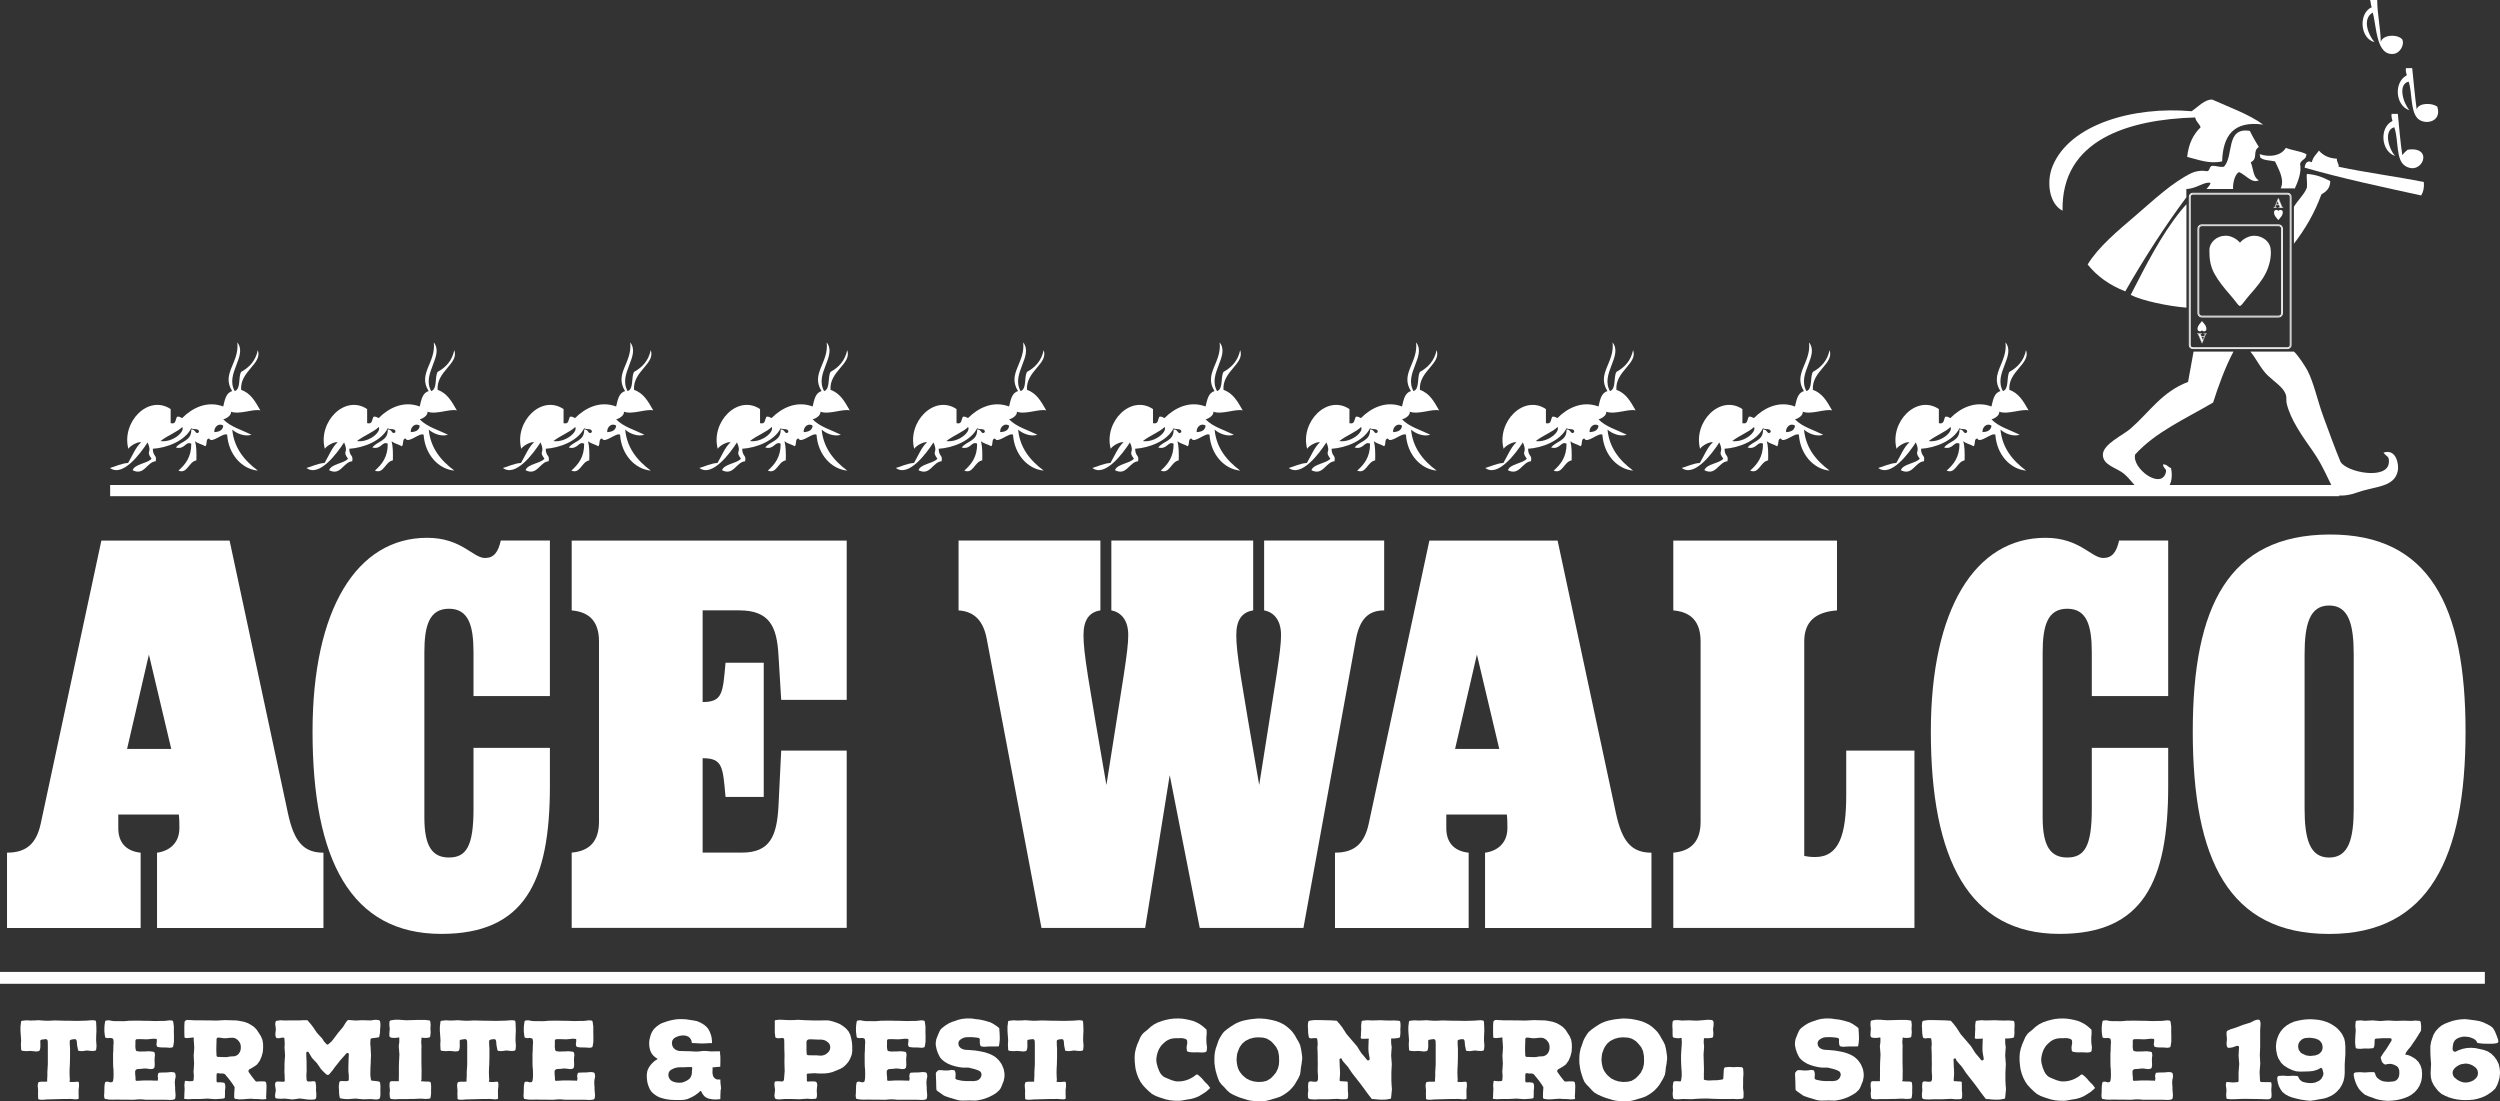 <?xml version="1.0" encoding="UTF-8"?>
<svg xmlns="http://www.w3.org/2000/svg" id="Layer_2" data-name="Layer 2" viewBox="0 0 541.28 238.42">
  <rect x="0" y="0" width="541.28" height="238.42" fill="#333333" stroke="none"/>
  <defs>
    <style>
      .cls-1 {
        fill-rule: evenodd;
      }

      .cls-1, .cls-2 {
        fill: #fff;
      }
    </style>
  </defs>
  <g id="Layer_1-2" data-name="Layer 1">
    <g>
      <path class="cls-2" d="M20.65,220.96l.09.07.07.26.05.99.02.97-.05.97-.02.99.07.97.02.31-.07.66-.02.14-.07.12-.12.07-.12.02-.35.05-.5-.02-.83-.09-.85.12-.35.02-.47-.05-.14-.02-.07-.07-.05-.12-.02-.14-.17-.85-.07-.85-.05-.21-.07-.14-.14-.12-.14-.02-.35.02-.35.05-.31.12-.07.07-.05.19.02.83.05.85v1.68l-.02.83-.02.85-.05.83-.02.85.02.83.05.85-.07.24.07.17.8.02.83-.07.21.02.09.14.05.31v.52l-.09.8v.83l.02.83v.21l-.12.09-.4.07-.43-.02-.87-.07-.85.02h-.85l-3.4.09-.87.07h-.38l-.47-.07-.14-.14v-.28l-.02-.76.02-.78-.07-.76-.02-.35.07-.43.05-.14.07-.09.26-.07.47-.05.31.02.76-.02.07-.12-.02-.26.05-.83v-.85l.05-.83.05-.85v-4.21l-.02-.83-.05-.17-.07-.12-.17-.12-.14-.02-.43.05-.45.07-.21.05-.09.19.02.95-.02.52-.07.4-.05.17-.07.09-.12.09-.17.05-.45.05-.4-.05-.85-.07-.83.05-.83-.07-.17-.05-.07-.05-.05-.09-.02-.17-.05-.97.05-.97-.07-.99-.07-.97v-.99l.12-.97.02-.14.05-.09.12-.05.14-.02.85-.09.87.05.87-.02.87-.05.85.07.87.05.87-.02.87-.05,2.6.07h.87l.87.02h.87l1.73-.05.87-.07.45-.02.43.05.14.05Z"></path>
      <path class="cls-2" d="M34.28,232.4l.05-.09.12-.05.17-.02.43-.02.59-.02h.45l.73-.07.31-.02.45.05.17.05.12.09.07.12.05.17.05.5-.14.69-.05.52.02.5.05.66v.52l.05.5.05.69-.05.5-.05.17-.07.12-.12.07-.17.05-.52.07h-.38l-.38-.02-.54-.02h-4.16l-.76-.07-.52-.02-.54.02-.73.07h-.54l-1.28-.02h-1.09l-.73-.02-1.09.02-.73-.02-.52-.09-.19-.02-.12-.02-.09-.09-.05-.14-.07-.45.05-.64.02-.92.02-.61.07-.45.02-.17.07-.12.07-.09.14-.05.35-.02.5.14.33-.02.14-.05.09-.07.05-.12.05-.17.07-.52.02-.71-.02-1.04-.07-.71-.02-1.04v-1.75l.05-.71.02-1.04.05-.71-.05-.52-.05-.17-.07-.09-.12-.07-.14-.05-.33-.05-.47.05-.33-.05-.14-.02-.09-.07-.05-.07-.02-.14-.07-.45-.07-.61v-.9l.05-.61.07-.45.02-.17.05-.14.07-.09.17-.05.52-.05.73.14.52.05h1.25l.54.02.87-.05.35-.05,1.42-.02h.9l.9.02h.35l1.04.02.38.02.87.02.9-.02h.9l.52-.05.73-.09.52.05.14.05.07.09.05.12.14.99v1.32l.02.66v1.32l-.12.83-.05.17-.02.14-.09.09-.14.05-.43.07-.61-.05-.45-.02h-.43l-.59-.02-.59-.09-.09-.07-.07-.07-.05-.14-.07-.31.07-.43.02-.31v-.24l-.02-.12-.07-.05-.61-.05-.87.09-.61.05-1.49-.05-.61.02-.17.02-.09.09-.07.09-.02.14v.57l-.02.76.07.54.05.17.05.12.09.05.17.05.47.07h.35l.33-.02h.5l.5-.02.33-.02.33.02.66.09.14.05.09.07.05.14.07.45-.07.61-.02.47.02.45.02.61-.05.45-.05.17-.19.19-.17.05-.45.05-.64-.09-.47-.05-.45.02-.31.05-.78.05-.26.02-.21.12-.17.19-.05.24.02.5.02.35.05.33v.5l.02.12.02.09.07.07.09.02.64-.02.85-.05h1.7l.45.02h.61l.12.02.09.02h.07l.07-.07.07-.38-.02-.28-.05-.28.07-.4.05-.14Z"></path>
      <path class="cls-2" d="M57.63,237.55l.05.26-.12.17-.83.05-.83-.07-.83-.02-.83-.05-.83.05-.83.07-.83.02-.83-.12-.17-.12-.05-.24.02-.99.07-.99v-.12l-.02-.12-.45-.69-.47-.66-1.04-1.28-.21-.19-.26-.07-.4-.02h-.4l-.21-.05-.21-.02-.12.05-.07.07-.05.26v1.32l.05.21.09.07.09.02.64-.02.61.07.17.05.09.09.09.14.07.43v.38l-.07.69v.69l-.02.69-.02.12-.09.09-.26.09-.83.07-.85.05-.83-.05-.83-.07-1.68.09h-1.68l-.85.05-.83-.07-.09-.14.05-.24.02-.87.05-.85-.05-.85.09-.85.09-.12.19.02.66.07.66-.02.24-.09.05-.09.02-.14.05-.87-.07-.87.07-.87.05-.87-.09-1.75.07-.87.05-.87-.05-.87-.07-.87.02-.26-.02-.14-.07-.02-1.32.14-.47-.05-.14-.14v-.26l-.02-.76v-1.51l.05-.76.05-.17.12-.12.19-.12.21-.05,1.63.09h1.65l.8.02h.83l.8.02h.83l1.63-.09,2.48.07.78.12.85.17.76.26.76.4.66.45.59.61.45.69.45.71.33.76.14.83.02.83-.07,1.02-.26.95-.38.9-.59.83-.76.54-.92.52-.12.12-.07.17v.19l.07.14.69.97.73.92.14.12.19.02.83-.05.83.02.26.12.07.09.02.17.07.45v.31l-.05,1.54-.05.78ZM51.89,227.86l.14-.33.09-.38.02-.4-.02-.4-.09-.35-.17-.35-.21-.28-.24-.26-.31-.21-.35-.17-.43-.05-.47.02-.33.02-.31.05-.47.02-.45-.02-.33-.05-.31-.05-.47-.02-.14.05-.09.09-.05.14-.02.14v.5l-.02.35v.33l-.02.5v.85l.02.33.02.5v.17l.07.12.09.07.14.05h.47l.33.02h.31l.47.02.47-.02.33-.07.33-.05.87-.05.35-.12.31-.17.26-.24.19-.31Z"></path>
      <path class="cls-2" d="M75.22,220.89l.19-.05.8.05.8.07.8-.05.8-.02,1.63.05.8-.12.4-.02.43.05.12.02.19.09.09.14.05.14.05.78-.07.8-.02.76-.14.76v.07l-.07.14-.12.05-.12.02-.61.09-.61.07-.28.07-.09.09-.02.14-.05.85.07.87.09,1.75-.05.87-.02.85-.05.87-.02.87v.87l.12.85.07.21.14.02.12.02,1.23.14.17.05.12.05.09.09.05.14.07.76-.02.78.02.78-.02.45-.05.33-.05.17-.07.12-.09.07-.19.09-.4.05-.4-.02-.83-.07-1.61.05-.8-.07-.8-.09-.8.05-.83.07-.8-.02-.78-.12-.24-.07-.07-.21-.12-.76-.02-.78-.05-.76.09-.78.05-.19.05-.09.14-.09.14-.05.64.02h.64l.19-.05.12-.02.09-.14.02-.09v-.92l-.09-.92v-.92l.05-1.84.05-.92-.07-.17-.12-.09h-.19l-.14.07-.64.73-.66.73-.61.78-.61.76-.57.78-.64.76-.19.12h-.24l-.17-.09-.12-.09-.54-.52-.54-.57-.43-.64-.45-.64-.52-.54-.52-.57-.4-.66-.26-.45-.14-.21-.12-.05-.14.05-.14.07-.05.09.02.99.05.97v.97l.02.99-.07.97.05.99.05.14.05.12.12.07.14.05.66-.02.31-.05.35.02.12.05.12.09.05.26.09.76-.02.76.07.78-.02.78-.05.19-.07.09-.12.12-.14.05-.8.05-.83-.05-.8-.12-.8-.09-.8.12-.8.09-1.63-.19-.78.05-.8-.05-.31-.07-.09-.05-.05-.14-.05-.4.05-.38.12-.78-.12-.78-.05-.45.05-.31.14-.24.28-.09,1.49.05.14-.17v-.26l-.02-.87-.05-.87.02-.87v-.87l.05-.85.07-.87-.05-.87-.07-.87.05-.85-.05-.87-.02-.28-.05-.12-.12-.05-.28-.02-.4.07-.33.07-.38-.02-.09-.02-.14-.09-.07-.12-.05-.14-.05-.43.02-.35.09-.76-.09-.78-.05-.33.05-.45.12-.24.14-.05.14-.02.54-.07.24-.02.83.05.8-.02h2.41l.83-.05h.8l.14.07.12.17.52.59.47.61.9,1.32.54.59.54.57.26.4.17.28.52.57.09.07.14.05.14-.05.12-.09.59-.52.5-.61.95-1.28,1.04-1.23.43-.69.24-.38.21-.26.14-.14Z"></path>
      <path class="cls-2" d="M84.44,224.58l-.14-.31.02-.76.07-.76-.09-.78.02-.76.14-.24.28-.07.8-.12h.83l.8.07.83.05,2.43-.07h1.61l.8.09.26.07.07.24.07.73-.05.78.05.76-.07.76-.07.28-.24.12-.64.07-.66-.02-.19-.09-.09.05-.09.9.07.9-.02.92v2.72l.02.9.02.92-.02.9v.92l-.09.24.05.12.8.05.83.02.31.07.12.21.07.78-.02.78v.76l-.09.76-.09.26-.26.09-.8.05-.83-.07-.8.02-.83.05h-.8l-.8.02h-1.63l-.83.05-.8-.05-.28-.14-.09-.26-.05-.78.07-.76-.09-.78.02-.78.12-.26.31-.12.73.02h.76l.09-.12-.02-.24.02-.92v-1.8l.02-.9.09-1.8-.07-.92-.07-.9.12-.9v-.92l-.14-.07-.28.07-.64.05-.64-.05-.28-.12Z"></path>
      <path class="cls-2" d="M111.45,220.96l.09.07.07.26.05.99.02.97-.05.97-.02.99.07.97.02.31-.07.66-.02.14-.07.12-.12.07-.12.02-.35.05-.5-.02-.83-.09-.85.12-.35.02-.47-.05-.14-.02-.07-.07-.05-.12-.02-.14-.17-.85-.07-.85-.05-.21-.07-.14-.14-.12-.14-.02-.35.02-.35.05-.31.12-.07.07-.05.19.02.83.05.85v1.68l-.02.83-.02.85-.05.83-.02.85.02.83.05.85-.07.24.07.17.8.02.83-.07.21.02.09.14.05.31v.52l-.09.8v.83l.02.83v.21l-.12.09-.4.07-.43-.02-.87-.07-.85.02h-.85l-3.4.09-.87.07h-.38l-.47-.07-.14-.14v-.28l-.02-.76.02-.78-.07-.76-.02-.35.07-.43.05-.14.07-.09.26-.07.47-.05.31.02.76-.02.07-.12-.02-.26.05-.83v-.85l.05-.83.05-.85v-4.21l-.02-.83-.05-.17-.07-.12-.17-.12-.14-.02-.43.05-.45.07-.21.05-.09.19.02.95-.02.52-.07.4-.05.17-.07.09-.12.09-.17.05-.45.05-.4-.05-.85-.07-.83.05-.83-.07-.17-.05-.07-.05-.05-.09-.02-.17-.05-.97.05-.97-.07-.99-.07-.97v-.99l.12-.97.02-.14.05-.09.12-.05.14-.02.85-.09.87.05.87-.02.87-.05.85.07.87.05.87-.02.87-.05,2.6.07h.87l.87.02h.87l1.73-.05.87-.07.45-.02.43.05.14.05Z"></path>
      <path class="cls-2" d="M125.09,232.4l.05-.09.12-.05.17-.02.43-.02.59-.02h.45l.73-.07.31-.02.45.05.17.05.12.09.07.12.05.17.05.5-.14.69-.05.52.02.5.05.66v.52l.05.5.05.69-.05.5-.05.17-.07.12-.12.07-.17.05-.52.07h-.38l-.38-.02-.54-.02h-4.16l-.76-.07-.52-.02-.54.02-.73.07h-.54l-1.28-.02h-1.09l-.73-.02-1.09.02-.73-.02-.52-.09-.19-.02-.12-.02-.09-.09-.05-.14-.07-.45.05-.64.02-.92.02-.61.07-.45.02-.17.07-.12.07-.09.14-.05.35-.02.5.14.33-.02.14-.05.09-.07.05-.12.05-.17.07-.52.02-.71-.02-1.04-.07-.71-.02-1.04v-1.75l.05-.71.02-1.04.05-.71-.05-.52-.05-.17-.07-.09-.12-.07-.14-.05-.33-.05-.47.05-.33-.05-.14-.02-.09-.07-.05-.07-.02-.14-.07-.45-.07-.61v-.9l.05-.61.07-.45.02-.17.05-.14.07-.09.17-.05.52-.05.73.14.52.05h1.25l.54.02.87-.05.35-.05,1.42-.02h.9l.9.02h.35l1.04.02.38.02.87.02.9-.02h.9l.52-.05.73-.09.52.05.14.05.07.09.05.12.14.99v1.32l.02.66v1.32l-.12.83-.05.17-.02.14-.09.09-.14.05-.43.07-.61-.05-.45-.02h-.43l-.59-.02-.59-.09-.09-.07-.07-.07-.05-.14-.07-.31.07-.43.02-.31v-.24l-.02-.12-.07-.05-.61-.05-.87.09-.61.05-1.49-.05-.61.02-.17.02-.09.09-.07.09-.02.14v.57l-.02.76.07.54.05.17.05.12.09.05.17.05.47.07h.35l.33-.02h.5l.5-.02.33-.02.33.02.66.09.14.05.09.07.05.14.07.45-.07.61-.02.47.02.45.02.61-.05.45-.05.17-.19.19-.17.05-.45.05-.64-.09-.47-.05-.45.02-.31.05-.78.05-.26.02-.21.12-.17.19-.05.24.02.5.02.35.05.33v.5l.02.12.02.09.07.07.09.02.64-.02.85-.05h1.7l.45.02h.61l.12.02.09.02h.07l.07-.07.07-.38-.02-.28-.05-.28.07-.4.05-.14Z"></path>
      <path class="cls-2" d="M156.03,235.87l-.02.59-.02.4-.02.43v.61l-.02.05v.02h-.05l-.38.05-.4.02h-.43l-.4-.02-.8-.14-.38-.14-.35-.19-.28-.24-.26-.31-.21-.35-.21-.38-.02-.05-.05-.02h-.07l-.05.02-.33.33-.76.57-.4.24-.4.21-.85.38-.47.12-.45.07-.45.02h-1.47l-.97-.05-.45-.07-.5-.07-.45-.12-.47-.12-.43-.16-.45-.21-.4-.26-.38-.28-.35-.31-.28-.35-.24-.4-.19-.45-.17-.47-.12-.43-.07-.45-.05-.47-.02-.52v-.35l.05-.35.07-.38.12-.35.17-.33.19-.33.24-.31.24-.28.26-.26.28-.26.31-.21.33-.21.02-.02.02-.07v-.05l-.05-.02-.43-.28-.38-.33-.31-.38-.24-.4-.19-.5-.12-.52-.05-.47-.02-.43.02-.43.07-.43.19-.76.14-.4.17-.38.21-.35.24-.33.28-.28.31-.28.33-.24.35-.24.35-.19.38-.14.4-.14.38-.14.4-.12.8-.19.83-.14.8-.05h.4l.97.05.9.14.5.07.47.09.45.09.43.17.43.21.43.24.38.26.35.31.31.33.26.4.21.43.17.45.14.43.09.45.05.47.02.5v.12h-.66l-.85.05-.61.02-.64-.02-.85-.05-.61-.02h-.05l-.09-.05-.02-.02-.09-.52-.26-.43-.33-.33-.47-.21-.47-.09h-.5l-.52.09-.47.14-.47.21-.38.28-.26.4-.09.47.05.43.12.38.19.31.26.24.31.21.38.14.35.07h.38l.5.02h.33l.35.02h.47l.5.02.69.05h.5l.5-.02.66-.09.5-.02.5.02.33.02.33.05.5.02.5-.02h1.21l.02.02v.54l.05.33.02.31v1.3l-.02.31v.52l-.02.02h-.09l-.45.02-.31.02-.31.05-.47.02h-.02v.64l-.02.24v.35l.12.64.31.47.52.28.73.02.05.05v.05l-.02.05.02.59.05.4.05.43.02.59ZM149.86,231.17l-.05-.09-.05-.05h-.8l-1.02.05h-.73l-.43.02-.4.07-.4.12-.38.17-.35.19-.28.26-.19.35-.07.45.05.43.17.38.24.31.33.24.33.14.4.12.43.07.43.02.5-.02.47-.14.45-.19.43-.24.35-.28.28-.38.17-.45.07-.5v-.31l.05-.43.02-.31Z"></path>
      <path class="cls-2" d="M184.53,227.55l-.12.8-.31.8-.4.73-.54.64-.64.57-.71.38-1.56.64-.83.21-.83.09-.83.02-.73-.02-.71-.05-1.44.09-.14.05-.07.12.02.69v.66l.05.14.12.07.83-.05h.57l.26.05.12.05.14.09.07.12.05.17.05.33-.05.4-.07.76.05.76v.38l-.05.35-.12.24-.09.05-.14.02-.83.05-.83-.07-.83.05-.83.07-1.68-.05h-1.65l-.83.07-.38.02-.45-.05-.17-.05-.14-.07-.07-.12-.07-.17-.05-.47.05-.33.09-.83-.12-.83-.02-.47.05-.35.17-.17.28-.02h.57l.57.05.19-.05.14-.12.09-.17.02-.19.14-1.7-.05-1.7v-.85l.02-.83-.05-1.7v-.85l-.02-.85-.02-.17-.09-.14-.14-.09-.14-.02-.64.05-.26.02-.33-.05-.17-.07-.09-.05-.05-.12-.02-.17-.09-.76v-2.32l-.02-.24.09-.12.8-.12.85.02.83.05.83.02.83-.02.83-.05,1.65.09,1.65.05h1.68l.85-.02.83.02.85.21.78.26.8.33.69.45.66.54.54.66.35.73.21.85.14.8.05.85v.87ZM179.38,227.77l.19-.28.14-.33.05-.43-.05-.38-.14-.33-.21-.26-.26-.21-.28-.19-.31-.14-.35-.09-.38-.05h-.78l-1.06-.05h-.78l-.19.05-.19.12-.12.17-.05.21v1.8l.05.76.02.14.09.12.14.05.14.02h.4l.28.02h1.06l.57.05.4.02.38-.05.38-.12.31-.17.28-.21.26-.24Z"></path>
      <path class="cls-2" d="M197.01,232.4l.05-.09.12-.05.17-.02.43-.02.59-.02h.45l.73-.07.31-.02.45.05.17.05.12.09.07.12.05.17.05.5-.14.69-.05.52.02.5.05.66v.52l.05.5.05.69-.05.5-.05.17-.07.12-.12.07-.17.05-.52.07h-.38l-.38-.02-.54-.02h-4.16l-.76-.07-.52-.02-.54.02-.73.07h-.54l-1.28-.02h-1.09l-.73-.02-1.09.02-.73-.02-.52-.09-.19-.02-.12-.02-.09-.09-.05-.14-.07-.45.05-.64.02-.92.02-.61.07-.45.02-.17.07-.12.07-.09.14-.05.35-.02.5.14.33-.02.14-.05.09-.07.05-.12.05-.17.07-.52.02-.71-.02-1.04-.07-.71-.02-1.04v-1.75l.05-.71.02-1.04.05-.71-.05-.52-.05-.17-.07-.09-.12-.07-.14-.05-.33-.05-.47.05-.33-.05-.14-.02-.09-.07-.05-.07-.02-.14-.07-.45-.07-.61v-.9l.05-.61.07-.45.02-.17.05-.14.07-.09.17-.05.52-.05.73.14.52.05h1.25l.54.02.87-.05.35-.05,1.42-.02h.9l.9.02h.35l1.04.02.38.02.87.02.9-.02h.9l.52-.05.73-.09.52.05.14.05.07.09.05.12.14.99v1.32l.02.66v1.32l-.12.83-.05.17-.02.14-.09.09-.14.05-.43.07-.61-.05-.45-.02h-.43l-.59-.02-.59-.09-.09-.07-.07-.07-.05-.14-.07-.31.07-.43.02-.31v-.24l-.02-.12-.07-.05-.61-.05-.87.09-.61.05-1.49-.05-.61.02-.17.02-.09.09-.07.09-.02.14v.57l-.02.76.07.54.05.17.05.12.09.05.17.05.47.07h.35l.33-.02h.5l.5-.02.33-.02.33.02.66.09.14.05.09.07.05.14.07.45-.07.61-.02.47.02.45.02.61-.05.45-.05.17-.19.19-.17.05-.45.05-.64-.09-.47-.05-.45.02-.31.05-.78.05-.26.02-.21.12-.17.19-.05.24.02.5.02.35.05.33v.5l.02.12.02.09.07.07.09.02.64-.02.85-.05h1.7l.45.02h.61l.12.02.09.02h.07l.07-.07.07-.38-.02-.28-.05-.28.07-.4.05-.14Z"></path>
      <path class="cls-2" d="M216.39,223.18l.05.76.02.59v.54l-.07.76-.09.54-.02.14-.02.02-.07.02h-.12l-.52.02h-1.25l-.52.02-.71.05-.52-.07-.17-.05-.07-.05-.05-.12-.05-.17-.07-.33v-.83l-.02-.12-.07-.07-.12-.07-.09-.05-.45-.07-.95-.09h-.52l-.73.02-.4.07-.35.14-.35.19-.31.24-.21.31-.07.4.07.45.26.4.35.26.47.19.38.07.9.05,1.35.12,1.21.21.83.19.78.26.73.33.38.21.35.24.59.54.26.31.45.64.33.76.14.38.14.8.02.43-.02.47-.17.85-.17.4-.33.83-.19.38-.26.35-.64.59-.76.47-.78.4-.83.33-.83.24-.9.17-.43.05-.87-.02-.45-.02-.5.02-.95.02-.45-.02-.5-.07-.9-.26-.43-.14-.45-.12-.92-.31-.43-.19-1.13-.8-.4-.31-.05-.12-.02-.17-.02-.52-.02-1.02-.05-1.16-.02-.71.07-.17.19-.24.21-.19.17-.07h.5l.33.02.35.05h.5l.47-.02.33-.05.31-.05.47.05.14.05.07.09.05.12.05.14.07.4v.26l-.05.66.02.09.07.12.12.07.09.05.28.07.66.14.35.05.66.05h1.13l.47.02.43-.05.4-.07.4-.21.31-.31.19-.38.09-.43-.09-.35-.19-.28-.35-.21-.5-.19-.35-.12-.83-.21-.52-.12h-1.25l-.4-.05-.45-.07-.8-.17-.78-.24-.8-.33-.71-.43-.31-.24-.31-.28-.28-.31-.21-.35-.35-.73-.26-.78-.17-.83-.02-.45.05-.43.07-.43.14-.38.31-.78.35-.76.24-.33.31-.28.66-.5.73-.45.76-.33.4-.12.4-.14.38-.14.83-.21.85-.09.4-.02.87.02.43.05.4.07.83.09.4.07.83.19,1.18.35.38.19.38.21.69.47.33.26.12.09.05.14.02.4Z"></path>
      <path class="cls-2" d="M234.35,220.96l.09.07.07.26.05.99.02.97-.05.97-.02.99.07.97.02.31-.07.66-.02.14-.07.12-.12.07-.12.02-.35.05-.5-.02-.83-.09-.85.12-.35.02-.47-.05-.14-.02-.07-.07-.05-.12-.02-.14-.17-.85-.07-.85-.05-.21-.07-.14-.14-.12-.14-.02-.35.02-.35.05-.31.12-.07.07-.05.19.02.83.05.85v1.68l-.02.83-.02.85-.05.83-.02.85.02.83.05.85-.07.24.07.17.8.02.83-.07.21.02.09.14.05.31v.52l-.09.8v.83l.02.83v.21l-.12.09-.4.07-.43-.02-.87-.07-.85.02h-.85l-3.4.09-.87.07h-.38l-.47-.07-.14-.14v-.28l-.02-.76.02-.78-.07-.76-.02-.35.07-.43.05-.14.07-.09.26-.07.47-.05.31.02.76-.02.07-.12-.02-.26.05-.83v-.85l.05-.83.05-.85v-4.21l-.02-.83-.05-.17-.07-.12-.17-.12-.14-.02-.43.05-.45.07-.21.05-.09.19.02.95-.02.52-.07.4-.05.17-.07.09-.12.09-.17.05-.45.05-.4-.05-.85-.07-.83.05-.83-.07-.17-.05-.07-.05-.05-.09-.02-.17-.05-.97.05-.97-.07-.99-.07-.97v-.99l.12-.97.02-.14.05-.09.12-.05.14-.02.85-.09.87.05.87-.02.87-.05.85.07.87.05.87-.02.87-.05,2.6.07h.87l.87.02h.87l1.73-.05.87-.07.45-.02.43.05.14.05Z"></path>
      <path class="cls-2" d="M261.98,235.42l.02.12-.07.12-.14.12-.69.61-.73.47-.4.24-.38.24-.85.35-.85.24-.92.14-.9.17-.45.07-.45.02-.97-.02-.9-.09-.9-.19-1.32-.43-.85-.31-.83-.45-.69-.59-.66-.64-.64-.69-.5-.73-.43-.83-.33-.85-.24-.87-.09-.5-.05-.43-.09-.9-.02-.95.07-.92.19-.87.28-.87.71-1.65.24-.38.28-.38.35-.31.71-.57.66-.61.76-.54.8-.4.87-.31.87-.24.9-.19.9-.09.95-.02.8.05.78.12.8.17.78.21.73.31.73.4.64.47.59.52.17.17.02.07.02.66-.02.45-.05.45v.64l.02.66.07.45.05.47-.05.64-.05.17-.09.12-.14.07-.17.05-.5.05-1.23-.05-.5.02-.69-.02-.5-.07-.17-.05-.12-.05-.09-.07-.07-.17-.05-.61.05-.45.09-.43-.02-.61-.07-.14-.07-.09-.09-.07-.12-.07-.47-.14-.38-.05h-.33l-.33.02h-.5l-.5.02-.45.07-.43.12-.43.19-.4.24-.38.31-.33.31-.31.31-.26.38-.24.4-.19.43-.14.4-.12.45-.09.47-.05.5.02.47.09.47.12.45.12.43.19.47.19.43.24.4.31.35.33.28.43.21,1.3.54.9.24.52.02.5-.02.52-.07.52-.12.52-.17.47-.21.45-.24.45-.28.4-.33.14-.05.09-.02.09.02.14.09.4.33.5.5.35.43.35.38.52.5.31.43.07.14Z"></path>
      <path class="cls-2" d="M281.91,229.44l-.09.87-.14.73-.09.87-.12.76-.38.83-.83,1.39-.47.59-.61.64-.59.47-.71.47-.69.38-.8.28-.76.21-.78.24-.8.19-.8.05h-.85l-.83-.02-.8-.09-.66-.14-1.65-.52-.78-.31-.76-.35-.69-.4-.59-.54-.54-.61-.61-.61-.47-.61-.33-.8-.24-.73-.24-.83-.14-.76-.12-.85-.02-.78.02-.83.09-.8.19-.83.26-.73.31-.92.28-.59.52-.85.4-.52.69-.57.61-.43.71-.47.66-.38.83-.35.69-.21.9-.19.71-.12.83-.09.78-.07.69.02.95.07.83.14.78.17.73.19.83.33.78.4.64.45.69.61.5.52.52.73.35.64.45.76.33.69.21.87.12.73.12.83.02.8ZM276.94,229.44l-.02-.8-.19-1.06-.4-.85-.57-.71-.59-.61-.9-.54-.76-.21-1.13-.07-.85.07-.99.26-.92.47-.66.57-.5.69-.21.43-.21.54-.17.5-.09.66-.05.69.07.76.12.59.14.5.24.52.35.52.43.5.76.64.76.38.83.26.97.12,1.02-.05.85-.21.85-.52.61-.61.54-.66.43-.9.21-.87.05-.95Z"></path>
      <path class="cls-2" d="M295.87,229.4l.07.07.17.12h.21l.17-.12.07-.19-.07-.47-.07-.33-.12-.8-.02-.47v-.45l.05-1.65.05-.14v-.09l-.87.02-.47.02-.35-.07-.09-.19.05-.28.02-.76.05-.78-.02-.78.09-.76.02-.14.05-.09.24-.09.95-.09.99.05,1.94-.05.97.05.97.02.97-.02.97.07.24.07.09.24.05.76-.05.78.02.78-.07.76-.07.21-.09.05-.14.05-.59.09-.61.05-.28-.02-.14.02-.02.07v.9l.12.92-.07.92-.05.9.07.9.07.92-.09,1.8v1.82l.05.92.07.9-.17,1.8-.07.24-.24.07-.87.14-.9.02-.9-.05-.87-.09-.21.02-.14-.05-.54-.69-.52-.69-.5-.69-.52-.71-.52-.69-.52-.66-.54-.69-.52-.66-.5-.73-.47-.71-.57-.64-.57-.66-.12-.24-.09-.24-.12-.07-.17.02-.19.12v.07l.05,1.56.05.78.02.78-.09,1.32v.19l.14.09,1.47.09.14.12v.24l.02.76v.78l.07.78-.02.76-.14.28-.28.09-.97.02-.99-.09-1.96.09h-1.96l-.97.05-.99-.07-.28-.12-.14-.26-.02-.76.09-.78-.05-.78.05-.76.09-.26.26-.12.24-.02.43.07.64.02.17-.05.12-.09.14-.28.02-.85-.07-.87v-.87l.02-.87-.02-.87v-.87l-.02-.85-.05-.87.07-.87-.07-.85-.07-.28-.09-.09-.14-.02h-.64l-.28.07-.38-.05-.21-.12-.07-.26-.12-.76-.02-.78-.05-.78.07-.78.12-.24.28-.09.92-.12h.95l2.79.07.92.07h.17l.12.09.57.66.54.69.95,1.47,2.27,2.65.47.76.47.73.57.66.54.66.09.07Z"></path>
      <path class="cls-2" d="M321.14,220.96l.09.07.07.26.05.99.02.97-.05.97-.02.99.07.97.02.31-.07.66-.02.14-.07.12-.12.07-.12.02-.35.05-.5-.02-.83-.09-.85.12-.35.02-.47-.05-.14-.02-.07-.07-.05-.12-.02-.14-.17-.85-.07-.85-.05-.21-.07-.14-.14-.12-.14-.02-.35.02-.35.05-.31.12-.07.07-.05.19.02.83.05.85v1.68l-.02.83-.02.85-.05.83-.02.85.02.83.05.85-.07.24.07.17.8.02.83-.07.21.02.09.14.05.31v.52l-.09.8v.83l.02.83v.21l-.12.09-.4.07-.43-.02-.87-.07-.85.02h-.85l-3.4.09-.87.07h-.38l-.47-.07-.14-.14v-.28l-.02-.76.02-.78-.07-.76-.02-.35.07-.43.05-.14.07-.09.26-.07.47-.05.31.02.76-.02.07-.12-.02-.26.05-.83v-.85l.05-.83.05-.85v-4.21l-.02-.83-.05-.17-.07-.12-.17-.12-.14-.02-.43.05-.45.07-.21.05-.09.19.02.95-.02.52-.07.4-.05.17-.07.09-.12.09-.17.05-.45.05-.4-.05-.85-.07-.83.05-.83-.07-.17-.05-.07-.05-.05-.09-.02-.17-.05-.97.05-.97-.07-.99-.07-.97v-.99l.12-.97.02-.14.05-.09.12-.05.14-.02.85-.09.87.05.87-.02.87-.05.85.07.87.05.87-.02.87-.05,2.6.07h.87l.87.02h.87l1.73-.05.87-.07.45-.02.43.05.14.05Z"></path>
      <path class="cls-2" d="M340.99,237.55l.05.26-.12.17-.83.05-.83-.07-.83-.02-.83-.05-.83.05-.83.07-.83.02-.83-.12-.17-.12-.05-.24.02-.99.07-.99v-.12l-.02-.12-.45-.69-.47-.66-1.04-1.28-.21-.19-.26-.07-.4-.02h-.4l-.21-.05-.21-.02-.12.05-.07.07-.05.26v1.32l.05.21.09.07.09.02.64-.02.61.07.17.05.09.09.09.14.07.43v.38l-.07.69v.69l-.02.69-.02.12-.09.09-.26.09-.83.07-.85.05-.83-.05-.83-.07-1.68.09h-1.68l-.85.05-.83-.07-.09-.14.05-.24.02-.87.05-.85-.05-.85.09-.85.09-.12.19.02.66.07.66-.02.24-.09.05-.09.02-.14.05-.87-.07-.87.07-.87.05-.87-.09-1.75.07-.87.05-.87-.05-.87-.07-.87.02-.26-.02-.14-.07-.02-1.32.14-.47-.05-.14-.14v-.26l-.02-.76v-1.51l.05-.76.05-.17.12-.12.19-.12.21-.05,1.63.09h1.65l.8.02h.83l.8.02h.83l1.63-.09,2.48.07.78.12.85.17.76.26.76.4.66.45.59.61.45.69.45.71.33.76.14.83.02.83-.07,1.02-.26.95-.38.9-.59.83-.76.54-.92.52-.12.12-.07.17v.19l.07.14.69.97.73.92.14.12.19.02.83-.05.83.02.26.12.07.09.02.17.07.45v.31l-.05,1.54-.05.78ZM335.25,227.86l.14-.33.09-.38.02-.4-.02-.4-.09-.35-.17-.35-.21-.28-.24-.26-.31-.21-.35-.17-.43-.05-.47.02-.33.02-.31.05-.47.02-.45-.02-.33-.05-.31-.05-.47-.02-.14.05-.09.09-.05.14-.02.14v.5l-.02.35v.33l-.02.5v.85l.02.33.02.5v.17l.07.12.09.07.14.05h.47l.33.02h.31l.47.02.47-.02.33-.07.33-.05.87-.05.35-.12.31-.17.26-.24.19-.31Z"></path>
      <path class="cls-2" d="M360.92,229.44l-.09.87-.14.73-.09.87-.12.76-.38.83-.83,1.39-.47.59-.61.64-.59.47-.71.47-.69.38-.8.28-.76.21-.78.24-.8.19-.8.05h-.85l-.83-.02-.8-.09-.66-.14-1.65-.52-.78-.31-.76-.35-.69-.4-.59-.54-.54-.61-.61-.61-.47-.61-.33-.8-.24-.73-.24-.83-.14-.76-.12-.85-.02-.78.02-.83.09-.8.19-.83.26-.73.31-.92.28-.59.52-.85.4-.52.69-.57.61-.43.71-.47.66-.38.83-.35.69-.21.9-.19.71-.12.83-.09.78-.07.69.02.95.07.83.14.78.17.73.19.83.33.78.4.64.45.69.61.5.52.52.73.35.64.45.76.33.69.21.87.12.73.12.83.02.8ZM355.95,229.44l-.02-.8-.19-1.06-.4-.85-.57-.71-.59-.61-.9-.54-.76-.21-1.13-.07-.85.07-.99.26-.92.47-.66.57-.5.69-.21.43-.21.54-.17.5-.09.66-.05.69.07.76.12.59.14.5.24.52.35.52.43.5.76.64.76.38.83.26.97.12,1.02-.05.85-.21.85-.52.61-.61.54-.66.43-.9.21-.87.05-.95Z"></path>
      <path class="cls-2" d="M362.27,224.58l-.12-.21-.02-.78v-.76l-.05-.78.05-.78.12-.26.28-.12.8-.02.8.09,1.63-.05.8.05.8.02.8-.05,1.63-.14.8.05.28.14.14.28v.78l-.12.78.07.78-.02.76-.12.26-.24.09-.64.07h-.66l-.24-.02-.12.09-.05.85.09.85-.05.85-.07.83.07,2.55.02.83-.02.85v.85l-.02.33.14.19.9.12.95-.05.92-.02.9-.12.28-.05.14-.19.05-1.02.07-1.02.09-.28.24-.12.87-.07.9.05.87-.05.87.05.26.14.09.31.05.99-.07,1.02v1.02l-.02,1.02.12,1.02-.02,1.02-.12.24-.28.07-.9.07-.92-.05-.9.02h-1.82l-1.8-.05-.92-.05h-.9l-.9.02-.9.05-.92.07-1.8-.05-.92.07-.9-.02-.28-.14-.09-.26-.07-.78.07-.78-.05-.76.09-.76.07-.28.26-.14h.54l.54.05.21-.02.09-.14.14-.92v-.92l-.07-.92-.05-.92-.02-.92v-.92l.05-.92.07-.92.05-.92-.05-.92-.17-.07-.26.07h-.59l-.59-.09-.28-.09Z"></path>
      <path class="cls-2" d="M402.42,223.18l.05.76.02.59v.54l-.07.76-.09.54-.02.14-.02.02-.07.02h-.12l-.52.02h-1.25l-.52.02-.71.05-.52-.07-.17-.05-.07-.05-.05-.12-.05-.17-.07-.33v-.83l-.02-.12-.07-.07-.12-.07-.09-.05-.45-.07-.95-.09h-.52l-.73.02-.4.07-.35.14-.35.19-.31.24-.21.31-.07.4.07.45.26.4.35.26.47.19.38.07.9.05,1.35.12,1.21.21.83.19.78.26.73.33.38.21.35.24.59.54.26.31.45.64.33.76.14.38.14.8.02.43-.02.47-.17.85-.17.4-.33.83-.19.38-.26.35-.64.59-.76.47-.78.4-.83.33-.83.24-.9.17-.43.05-.87-.02-.45-.02-.5.02-.95.02-.45-.02-.5-.07-.9-.26-.43-.14-.45-.12-.92-.31-.43-.19-1.13-.8-.4-.31-.05-.12-.02-.17-.02-.52-.02-1.02-.05-1.16-.02-.71.07-.17.19-.24.21-.19.17-.07h.5l.33.02.35.05h.5l.47-.02.33-.05.31-.05.47.05.14.05.07.09.05.12.05.14.07.4v.26l-.05.66.02.09.07.12.12.07.09.05.28.07.66.14.35.05.66.05h1.13l.47.02.43-.05.4-.07.4-.21.31-.31.19-.38.09-.43-.09-.35-.19-.28-.35-.21-.5-.19-.35-.12-.83-.21-.52-.12h-1.25l-.4-.05-.45-.07-.8-.17-.78-.24-.8-.33-.71-.43-.31-.24-.31-.28-.28-.31-.21-.35-.35-.73-.26-.78-.17-.83-.02-.45.05-.43.07-.43.14-.38.31-.78.35-.76.24-.33.31-.28.66-.5.73-.45.76-.33.4-.12.4-.14.38-.14.83-.21.85-.09.4-.02.87.02.43.05.4.07.83.09.4.07.83.19,1.18.35.38.19.38.21.69.47.33.26.12.09.05.14.02.4Z"></path>
      <path class="cls-2" d="M405.12,224.58l-.14-.31.02-.76.07-.76-.09-.78.02-.76.14-.24.28-.07.8-.12h.83l.8.07.83.05,2.43-.07h1.61l.8.09.26.07.07.24.07.73-.05.78.05.76-.07.76-.07.28-.24.12-.64.07-.66-.02-.19-.09-.09.05-.09.9.07.9-.02.92v2.72l.02.9.02.92-.02.9v.92l-.09.24.05.12.8.05.83.02.31.07.12.21.07.78-.02.78v.76l-.09.76-.09.26-.26.09-.8.05-.83-.07-.8.02-.83.05h-.8l-.8.02h-1.63l-.83.05-.8-.05-.28-.14-.09-.26-.05-.78.07-.76-.09-.78.02-.78.12-.26.31-.12.73.02h.76l.09-.12-.02-.24.02-.92v-1.8l.02-.9.09-1.8-.07-.92-.07-.9.12-.9v-.92l-.14-.07-.28.07-.64.05-.64-.05-.28-.12Z"></path>
      <path class="cls-2" d="M428.82,229.4l.07.07.17.12h.21l.17-.12.07-.19-.07-.47-.07-.33-.12-.8-.02-.47v-.45l.05-1.65.05-.14v-.09l-.87.02-.47.02-.35-.07-.09-.19.05-.28.02-.76.05-.78-.02-.78.09-.76.02-.14.05-.09.24-.09.95-.09.99.05,1.94-.05.97.05.97.02.97-.02.97.07.24.07.09.24.05.76-.05.78.02.78-.07.76-.07.21-.09.05-.14.05-.59.09-.61.05-.28-.02-.14.02-.02.07v.9l.12.92-.07.92-.05.9.07.9.07.92-.09,1.8v1.82l.05.92.07.9-.17,1.8-.07.24-.24.07-.87.14-.9.02-.9-.05-.87-.09-.21.02-.14-.05-.54-.69-.52-.69-.5-.69-.52-.71-.52-.69-.52-.66-.54-.69-.52-.66-.5-.73-.47-.71-.57-.64-.57-.66-.12-.24-.09-.24-.12-.07-.17.02-.19.12v.07l.05,1.56.05.78.02.78-.09,1.32v.19l.14.09,1.47.09.14.12v.24l.02.76v.78l.07.78-.02.76-.14.28-.28.09-.97.02-.99-.09-1.96.09h-1.96l-.97.05-.99-.07-.28-.12-.14-.26-.02-.76.09-.78-.05-.78.05-.76.09-.26.26-.12.24-.02.43.07.64.02.17-.05.12-.09.14-.28.02-.85-.07-.87v-.87l.02-.87-.02-.87v-.87l-.02-.85-.05-.87.07-.87-.07-.85-.07-.28-.09-.09-.14-.02h-.64l-.28.07-.38-.05-.21-.12-.07-.26-.12-.76-.02-.78-.05-.78.07-.78.12-.24.28-.09.92-.12h.95l2.79.07.92.07h.17l.12.09.57.66.54.69.95,1.47,2.27,2.65.47.76.47.73.57.66.54.66.09.07Z"></path>
      <path class="cls-2" d="M453.57,235.42l.02.12-.07.12-.14.12-.69.61-.73.47-.4.24-.38.24-.85.35-.85.24-.92.14-.9.17-.45.07-.45.02-.97-.02-.9-.09-.9-.19-1.32-.43-.85-.31-.83-.45-.69-.59-.66-.64-.64-.69-.5-.73-.43-.83-.33-.85-.24-.87-.09-.5-.05-.43-.09-.9-.02-.95.07-.92.19-.87.28-.87.71-1.65.24-.38.28-.38.35-.31.71-.57.66-.61.76-.54.8-.4.87-.31.87-.24.9-.19.9-.09.95-.02.8.05.78.12.8.17.78.21.73.31.73.4.64.47.59.52.17.17.02.07.02.66-.02.45-.05.45v.64l.02.66.07.45.05.47-.05.64-.05.17-.09.12-.14.07-.17.05-.5.05-1.23-.05-.5.02-.69-.02-.5-.07-.17-.05-.12-.05-.09-.07-.07-.17-.05-.61.05-.45.09-.43-.02-.61-.07-.14-.07-.09-.09-.07-.12-.07-.47-.14-.38-.05h-.33l-.33.02h-.5l-.5.02-.45.07-.43.12-.43.19-.4.24-.38.31-.33.31-.31.31-.26.38-.24.4-.19.43-.14.4-.12.45-.09.47-.05.5.02.47.09.47.12.45.12.43.19.47.19.43.24.4.31.35.33.28.43.21,1.3.54.9.24.52.02.5-.02.52-.07.52-.12.52-.17.47-.21.45-.24.45-.28.4-.33.14-.05.09-.02.09.02.14.09.4.33.5.5.35.43.35.38.52.5.31.43.07.14Z"></path>
      <path class="cls-2" d="M466.73,232.4l.05-.09.12-.05.17-.02.43-.02.59-.02h.45l.73-.07.31-.02.45.05.17.05.12.09.07.12.05.17.05.5-.14.69-.05.52.02.5.05.66v.52l.05.5.05.69-.05.5-.05.17-.07.12-.12.07-.17.05-.52.07h-.38l-.38-.02-.54-.02h-4.16l-.76-.07-.52-.02-.54.02-.73.07h-.54l-1.28-.02h-1.09l-.73-.02-1.09.02-.73-.02-.52-.09-.19-.02-.12-.02-.09-.09-.05-.14-.07-.45.05-.64.02-.92.02-.61.07-.45.02-.17.07-.12.07-.09.14-.05.35-.02.5.14.33-.02.14-.05.09-.07.05-.12.05-.17.07-.52.02-.71-.02-1.04-.07-.71-.02-1.04v-1.75l.05-.71.02-1.04.05-.71-.05-.52-.05-.17-.07-.09-.12-.07-.14-.05-.33-.05-.47.05-.33-.05-.14-.02-.09-.07-.05-.07-.02-.14-.07-.45-.07-.61v-.9l.05-.61.07-.45.02-.17.05-.14.07-.09.17-.05.52-.05.73.14.52.05h1.25l.54.02.87-.05.35-.05,1.42-.02h.9l.9.02h.35l1.04.02.38.02.87.02.9-.02h.9l.52-.05.73-.09.52.05.14.05.07.09.05.12.14.99v1.32l.02.66v1.32l-.12.83-.05.17-.02.14-.09.09-.14.05-.43.07-.61-.05-.45-.02h-.43l-.59-.02-.59-.09-.09-.07-.07-.07-.05-.14-.07-.31.07-.43.02-.31v-.24l-.02-.12-.07-.05-.61-.05-.87.09-.61.05-1.49-.05-.61.02-.17.02-.09.09-.07.09-.02.14v.57l-.02.76.07.54.05.17.05.12.09.05.17.05.47.07h.35l.33-.02h.5l.5-.02.33-.02.33.02.66.09.14.05.09.07.05.14.07.45-.07.61-.02.47.02.45.02.61-.05.45-.05.17-.19.19-.17.05-.45.05-.64-.09-.47-.05-.45.02-.31.05-.78.05-.26.02-.21.12-.17.19-.05.24.02.5.02.35.05.33v.5l.02.12.02.09.07.07.09.02.64-.02.85-.05h1.7l.45.02h.61l.12.02.09.02h.07l.07-.07.07-.38-.02-.28-.05-.28.07-.4.05-.14Z"></path>
      <path class="cls-2" d="M491.81,237.17l-.02.45-.12.14-.19.14-.14.09-.21.02h-.38l-1.39-.05-3.57-.05-1.77.07-.99.02-.78-.07-.14-.07-.07-.09v-.17l-.05-.52.07-1.09-.14-1.06.07-.54.14-.14,1.32.12.92-.07.17-.02.12-.14.02-.17v-1.8l.14-1.8-.07-.85-.07-.97.05-.99.05-.8-.02-.14-.09-.12-.21-.07-.19.02-.95.33-.69.09-.28-.02-.14-.19-.07-.14-.07-.52.09-1.02-.09-1.11.02-.43.07-.19.12-.09.12-.07.59-.26,1.02-.31,1.58-.61,1.63-.5.87-.45.45-.14.26-.05.31.02.17.12.07.21.07.35.02.19-.09,1.3v3.69l-.07,1.82.09,1.84-.14,1.82.09,1.84.02.12.12.14.19.05,1.8.02h.17l.14.09.07.5-.07,1.09.07,1.16Z"></path>
      <path class="cls-2" d="M507.78,228.5l-.12,1.91v1.91l-.07.87-.19.87-.33.8-.47.78-.66.73-.59.5-.71.43-.9.38-.71.19-1.06.17-.8.17-.97.12-.83-.07-1.39-.21-.97-.24-.78-.21-.73-.28-.69-.38-.66-.54-.35-.5-.26-.47-.19-.43-.19-.66-.07-.43-.05-.47.07-.26.09-.17.14-.05.87-.07,1.11.07,1.28-.05.69.05.26.09.12.24.24.45.45.38.33.14.8.19.66.05.59-.02.59-.12.73-.33.26-.19.33-.33.35-.69.05-.47-.14-.54-.09-.38-.26-.24h-.12v.05l-.73.38-.9.26-.87.09-1.87.05-.92-.07-.8-.24-.97-.45-.85-.54-.64-.61-.61-.99-.26-.71-.19-.97-.07-.9.12-1.04.19-.71.33-.83.45-.73.57-.66.69-.57.73-.43.87-.38.85-.21.87-.17.76-.09,1.02-.05.9.05.9.09.92.19.8.26.76.33.83.5.71.54.59.64.45.59.47.95.17.76.09,1.02v1.91ZM502.87,226.63l-.12-.64-.4-.57-.38-.28-.28-.14-.5-.17-.99-.14-.66.02-.59.07-.54.24-.52.5-.24.47-.09.61.14.69.43.61.31.21.87.4.87.12,1.11-.12.76-.28.54-.5.24-.54.05-.57Z"></path>
      <path class="cls-2" d="M516.96,230.37l-.33.09-.17.02-.24-.07-.16-.12-.26-.28-.12-.21-.19-.64-.05-.17.07-.17.54-.85.61-.83,1.09-1.75.07-.21-.02-.19-.09-.14-.19-.07h-1.54l-1.51.09-.17.05-.07.05-.07.12-.02.12-.02.73-.02.31-.09.43-.05.09-.07.12-.09.05-.17.02-.8.07-.85-.02-.83.07h-.35l-.47-.05-.17-.05-.09-.07-.07-.28-.09-.87.02-.87.05-.9.07-.87-.09-.9.05-.87.02-.17.05-.09.14-.09.12-.02.83-.05.85.09,1.68-.09,1.68.14.83-.07.83-.05,1.68.09,1.68-.05,1.68.05.85-.07.83.05.09.02.17.07.05.09.05.14.09.87-.02.9-.02.09-.07.09-.52.85-.52.83-.57.83-.54.8-.66.78-.33.47-.17.38v.07l.09.07h.05l.38.05.47.17.43.21.73.45.66.64.47.78.26.83.09.97-.05.9-.17.85-.33.83-.47.76-.57.64-.71.57-.76.43-.85.33-.83.24-.92.19-.85.09-.92.05-.87-.07-.85-.12-.85-.21-.8-.31-.83-.28-.78-.35-.66-.57-.59-.64-.43-.73-.35-.8-.24-.8-.09-.45-.05-.45.07-.19.07-.07.28-.12.97-.05,1.02.07.99-.07h.99l.19.14.05.14.05.12.09.33.28.45.43.35.28.19.38.17.4.12.92.09.97-.07.45-.09.35-.19.28-.26.24-.4.12-.5.02-.5-.02-.47-.12-.38-.19-.33-.26-.24-.69-.33-.43-.12-.47-.02-.33.05Z"></path>
      <path class="cls-2" d="M541.28,232.3l-.09.97-.21.8-.31.87-.43.76-.69.64-.71.5-.66.4-.92.4-.85.26-.87.19-.9.07-.9.02-.76-.02-1.02-.12-.8-.17-.9-.26-.76-.31-.87-.45-.71-.61-.52-.64-.47-.66-.43-.87-.19-.87-.05-.9.05-1.02.05-.92-.09-1.13-.05-.8-.02-.95v-.99l.17-.97.24-.73.31-.85.45-.71.64-.69.64-.52.71-.38.9-.35.76-.26.92-.21.87-.12.87-.05.71.07,1.58.21.9.16.78.26.71.33.85.45.52.43.4.64.33.78.21.54.19.54.07.5-.17.24-.28.09-.78.09h-1.18l-.97-.02-.99-.12-.19-.05-.09-.17-.17-.31-.43-.35-.54-.24-.57-.19-.87-.09-.52.02-.73.19-.54.26-.4.33-.33.59-.12.64-.05.71.05.21.19.24.31.09.05.02.64-.33.97-.33.87-.17.9-.05.99.07,1.8.4.85.31.78.52.66.66.54.76.4.85.21.97.07.87ZM535.6,233.86l.52-.45.31-.52.09-.59-.12-.61-.31-.47-.52-.4-.35-.21-.43-.17-.47-.12-.5-.05-.92.14-.45.17-.45.26-.52.4-.33.47-.09.24-.05.4.12.52.24.38.66.54.43.24.43.19.45.12.47.05.66-.07.61-.19.52-.26Z"></path>
    </g>
    <g>
      <path class="cls-1" d="M50.01,89.12c.14.63-.67,1.4-1.67,1.67,1.53,1.61,4,2.29,6.11,3.33-1.4.5-3.26-.27-4.16-1.11.36,3.88,2.54,6.66,5.55,8.88-3.42-.3-6.36-3.44-6.66-7.77-.8-.56-3.37,2.03-3.89.83-.83,0-.35,1.31-.83,1.67-.68-.43-1.65-.57-2.22-1.11.31,1.17.32,2.64.28,4.16-1.69.3-1.96,3.03-3.89,2.22,1.52-1.35,2.81-2.93,2.78-5.83-1.25-.62-1.36,1.35-3.33.83,1.02-1.38,3.44-1.38,3.33-3.89.97-.16.91,1.31,1.66.55.1-.93-1.2-.46-1.66-.83-1.38,2.76-5.27,4.25-8.33,4.44.07,1.83.91,1.2.64,2.7-1.95.18-2.5,3.23-5,1.94.47-1.38,3.28-1.46,4.09-2.49-1.38-1.84.25-1.06-.85-3.53-1.54,2.39-5.39,7.59-8.14,5.54,1.12-.3,2.39-.98,3.92-1.09.7-1.15,1.76-3.67,2.83-4.45-.54-.25-2.32.63-2.78,1.39-1.53-5.81,4.34-11.84,9.16-8.6v3.05c1.24.31,1-.85,1.39-1.39.58-.12.73.19,1.11.28,2.13-2.16,5.39-3.83,8.88-2.5.35-1.41.57-2.95,1.94-3.33-2.41-3.81,1.61-6.14,1.11-10.55,2.29,2.92-2.69,6.76-.56,10.55,1.38-.47.72-2.98,1.39-4.16,1.78-.99,3.14-2.41,3.61-4.72,1.06,2.97-3.92,4.55-3.61,8.61,2.13.73,3.11,2.63,4.16,4.44-1.56-.38-4.5.98-6.38.28ZM46.4,93.56c1.06-.05,1.83-.39,1.94-1.39-.89-.68-2.04.22-1.94,1.39ZM34.74,95.5c2.62.36,5.34-2.01,4.72-3.05-1.07,1.08-3.12,1.8-4.72,3.05Z"></path>
      <path class="cls-1" d="M92.55,89.12c.14.63-.67,1.4-1.67,1.67,1.53,1.61,4,2.29,6.11,3.33-1.4.5-3.26-.27-4.16-1.11.36,3.88,2.54,6.66,5.55,8.88-3.42-.3-6.36-3.44-6.66-7.77-.8-.56-3.37,2.03-3.89.83-.83,0-.35,1.31-.83,1.67-.68-.43-1.65-.57-2.22-1.11.31,1.17.32,2.64.28,4.16-1.69.3-1.96,3.03-3.89,2.22,1.52-1.35,2.81-2.93,2.78-5.83-1.25-.62-1.36,1.35-3.33.83,1.02-1.38,3.44-1.38,3.33-3.89.97-.16.91,1.31,1.66.55.1-.93-1.2-.46-1.66-.83-1.38,2.76-5.27,4.25-8.33,4.44.07,1.83.91,1.2.64,2.7-1.95.18-2.5,3.23-5,1.94.47-1.38,3.28-1.46,4.09-2.49-1.38-1.84.25-1.06-.85-3.53-1.54,2.39-5.39,7.59-8.14,5.54,1.12-.3,2.39-.98,3.92-1.09.7-1.15,1.76-3.67,2.83-4.45-.54-.25-2.32.63-2.78,1.39-1.53-5.81,4.34-11.84,9.16-8.6v3.05c1.24.31,1-.85,1.39-1.39.58-.12.73.19,1.11.28,2.13-2.16,5.39-3.83,8.88-2.5.35-1.41.57-2.95,1.94-3.33-2.41-3.81,1.61-6.14,1.11-10.55,2.29,2.92-2.69,6.76-.56,10.55,1.38-.47.72-2.98,1.39-4.16,1.78-.99,3.14-2.41,3.61-4.72,1.06,2.97-3.92,4.55-3.61,8.61,2.13.73,3.11,2.63,4.16,4.44-1.56-.38-4.5.98-6.38.28ZM88.94,93.56c1.06-.05,1.83-.39,1.94-1.39-.89-.68-2.04.22-1.94,1.39ZM77.28,95.5c2.62.36,5.34-2.01,4.72-3.05-1.07,1.08-3.12,1.8-4.72,3.05Z"></path>
      <path class="cls-1" d="M135.08,89.12c.14.63-.67,1.4-1.67,1.67,1.53,1.61,4,2.29,6.11,3.33-1.4.5-3.26-.27-4.16-1.11.36,3.88,2.54,6.66,5.55,8.88-3.42-.3-6.36-3.44-6.66-7.77-.8-.56-3.37,2.03-3.89.83-.83,0-.35,1.31-.83,1.67-.68-.43-1.65-.57-2.22-1.11.31,1.17.32,2.64.28,4.16-1.69.3-1.96,3.03-3.89,2.22,1.52-1.35,2.81-2.93,2.78-5.83-1.25-.62-1.36,1.35-3.33.83,1.02-1.38,3.44-1.38,3.33-3.89.97-.16.91,1.31,1.66.55.1-.93-1.2-.46-1.66-.83-1.38,2.76-5.27,4.25-8.33,4.44.07,1.83.91,1.2.64,2.7-1.95.18-2.5,3.23-5,1.94.47-1.38,3.28-1.46,4.09-2.49-1.38-1.84.25-1.06-.85-3.53-1.54,2.39-5.39,7.59-8.14,5.54,1.12-.3,2.39-.98,3.92-1.09.7-1.15,1.76-3.67,2.83-4.45-.54-.25-2.32.63-2.78,1.39-1.53-5.81,4.34-11.84,9.16-8.6v3.05c1.24.31,1-.85,1.39-1.39.58-.12.73.19,1.11.28,2.13-2.16,5.39-3.83,8.88-2.5.35-1.41.57-2.95,1.94-3.33-2.41-3.81,1.61-6.14,1.11-10.55,2.29,2.92-2.69,6.76-.56,10.55,1.38-.47.72-2.98,1.39-4.16,1.78-.99,3.14-2.41,3.61-4.72,1.06,2.97-3.92,4.55-3.61,8.61,2.13.73,3.11,2.63,4.16,4.44-1.56-.38-4.5.98-6.38.28ZM131.47,93.56c1.06-.05,1.83-.39,1.94-1.39-.89-.68-2.04.22-1.94,1.39ZM119.82,95.5c2.62.36,5.34-2.01,4.72-3.05-1.07,1.08-3.12,1.8-4.72,3.05Z"></path>
      <path class="cls-1" d="M177.62,89.12c.14.63-.67,1.4-1.67,1.67,1.53,1.61,4,2.29,6.11,3.33-1.4.5-3.26-.27-4.16-1.11.36,3.88,2.54,6.66,5.55,8.88-3.42-.3-6.36-3.44-6.66-7.77-.8-.56-3.37,2.03-3.89.83-.83,0-.35,1.31-.83,1.67-.68-.43-1.65-.57-2.22-1.11.31,1.17.32,2.64.28,4.16-1.69.3-1.96,3.03-3.89,2.22,1.52-1.35,2.81-2.93,2.78-5.83-1.25-.62-1.36,1.35-3.33.83,1.02-1.38,3.44-1.38,3.33-3.89.97-.16.91,1.31,1.66.55.1-.93-1.2-.46-1.66-.83-1.38,2.76-5.27,4.25-8.33,4.44.07,1.83.91,1.2.64,2.7-1.95.18-2.5,3.23-5,1.94.47-1.38,3.28-1.46,4.09-2.49-1.38-1.84.25-1.06-.85-3.53-1.54,2.39-5.39,7.59-8.14,5.54,1.12-.3,2.39-.98,3.92-1.09.7-1.15,1.76-3.67,2.83-4.45-.54-.25-2.32.63-2.78,1.39-1.53-5.81,4.34-11.84,9.16-8.6v3.05c1.24.31,1-.85,1.39-1.39.58-.12.73.19,1.11.28,2.13-2.16,5.39-3.83,8.88-2.5.35-1.41.57-2.95,1.94-3.33-2.41-3.81,1.61-6.14,1.11-10.55,2.29,2.92-2.69,6.76-.56,10.55,1.38-.47.72-2.98,1.39-4.16,1.78-.99,3.14-2.41,3.61-4.72,1.06,2.97-3.92,4.55-3.61,8.61,2.13.73,3.11,2.63,4.16,4.44-1.56-.38-4.5.98-6.38.28ZM174.01,93.56c1.06-.05,1.83-.39,1.94-1.39-.89-.68-2.04.22-1.94,1.39ZM162.35,95.5c2.62.36,5.34-2.01,4.72-3.05-1.07,1.08-3.12,1.8-4.72,3.05Z"></path>
      <path class="cls-1" d="M220.16,89.12c.14.63-.67,1.4-1.67,1.67,1.53,1.61,4,2.29,6.11,3.33-1.4.5-3.26-.27-4.16-1.11.36,3.88,2.54,6.66,5.55,8.88-3.42-.3-6.36-3.44-6.66-7.77-.8-.56-3.37,2.03-3.89.83-.83,0-.35,1.31-.83,1.67-.68-.43-1.65-.57-2.22-1.11.31,1.17.32,2.64.28,4.16-1.69.3-1.96,3.03-3.89,2.22,1.52-1.35,2.81-2.93,2.78-5.83-1.25-.62-1.36,1.35-3.33.83,1.02-1.38,3.44-1.38,3.33-3.89.97-.16.91,1.31,1.66.55.1-.93-1.2-.46-1.66-.83-1.38,2.76-5.27,4.25-8.33,4.44.07,1.83.91,1.2.64,2.7-1.95.18-2.5,3.23-5,1.94.47-1.38,3.28-1.46,4.09-2.49-1.38-1.84.25-1.06-.85-3.53-1.54,2.39-5.39,7.59-8.14,5.54,1.12-.3,2.39-.98,3.92-1.09.7-1.15,1.76-3.67,2.83-4.45-.54-.25-2.32.63-2.78,1.39-1.53-5.81,4.34-11.84,9.16-8.6v3.05c1.24.31,1-.85,1.39-1.39.58-.12.73.19,1.11.28,2.13-2.16,5.39-3.83,8.88-2.5.35-1.41.57-2.95,1.94-3.33-2.41-3.81,1.61-6.14,1.11-10.55,2.29,2.92-2.69,6.76-.56,10.55,1.38-.47.72-2.98,1.39-4.16,1.78-.99,3.14-2.41,3.61-4.72,1.06,2.97-3.92,4.55-3.61,8.61,2.13.73,3.11,2.63,4.16,4.44-1.56-.38-4.5.98-6.38.28ZM216.55,93.56c1.06-.05,1.83-.39,1.94-1.39-.89-.68-2.04.22-1.94,1.39ZM204.89,95.5c2.62.36,5.34-2.01,4.72-3.05-1.07,1.08-3.12,1.8-4.72,3.05Z"></path>
      <path class="cls-1" d="M262.7,89.12c.14.63-.67,1.4-1.67,1.67,1.53,1.61,4,2.29,6.11,3.33-1.4.5-3.26-.27-4.16-1.11.36,3.88,2.54,6.66,5.55,8.88-3.42-.3-6.36-3.44-6.66-7.77-.8-.56-3.37,2.03-3.89.83-.83,0-.35,1.31-.83,1.67-.68-.43-1.65-.57-2.22-1.11.31,1.17.32,2.64.28,4.16-1.69.3-1.96,3.03-3.89,2.22,1.52-1.35,2.81-2.93,2.78-5.83-1.25-.62-1.36,1.35-3.33.83,1.02-1.38,3.44-1.38,3.33-3.89.97-.16.91,1.31,1.66.55.1-.93-1.2-.46-1.66-.83-1.38,2.76-5.27,4.25-8.33,4.44.07,1.83.91,1.2.64,2.7-1.95.18-2.5,3.23-5,1.94.47-1.38,3.28-1.46,4.09-2.49-1.38-1.84.25-1.06-.85-3.53-1.54,2.39-5.39,7.59-8.14,5.54,1.12-.3,2.39-.98,3.92-1.09.7-1.15,1.76-3.67,2.83-4.45-.54-.25-2.32.63-2.78,1.39-1.53-5.81,4.34-11.84,9.16-8.6v3.05c1.24.31,1-.85,1.39-1.39.58-.12.73.19,1.11.28,2.13-2.16,5.39-3.83,8.88-2.5.35-1.41.57-2.95,1.94-3.33-2.41-3.81,1.61-6.14,1.11-10.55,2.29,2.92-2.69,6.76-.56,10.55,1.38-.47.72-2.98,1.39-4.16,1.78-.99,3.14-2.41,3.61-4.72,1.06,2.97-3.92,4.55-3.61,8.61,2.13.73,3.11,2.63,4.16,4.44-1.56-.38-4.5.98-6.38.28ZM259.09,93.56c1.06-.05,1.83-.39,1.94-1.39-.89-.68-2.04.22-1.94,1.39ZM247.43,95.5c2.62.36,5.34-2.01,4.72-3.05-1.07,1.08-3.12,1.8-4.72,3.05Z"></path>
      <path class="cls-1" d="M305.23,89.12c.14.63-.67,1.4-1.67,1.67,1.53,1.61,4,2.29,6.11,3.33-1.4.5-3.26-.27-4.16-1.11.36,3.88,2.54,6.66,5.55,8.88-3.42-.3-6.36-3.44-6.66-7.77-.8-.56-3.37,2.03-3.89.83-.83,0-.35,1.31-.83,1.67-.68-.43-1.65-.57-2.22-1.11.31,1.17.32,2.64.28,4.16-1.69.3-1.96,3.03-3.89,2.22,1.52-1.35,2.81-2.93,2.78-5.83-1.25-.62-1.36,1.35-3.33.83,1.02-1.38,3.44-1.38,3.33-3.89.97-.16.91,1.31,1.66.55.1-.93-1.2-.46-1.66-.83-1.38,2.76-5.27,4.25-8.33,4.44.07,1.83.91,1.2.64,2.7-1.95.18-2.5,3.23-5,1.94.47-1.38,3.28-1.46,4.09-2.49-1.38-1.84.25-1.06-.85-3.53-1.54,2.39-5.39,7.59-8.14,5.54,1.12-.3,2.39-.98,3.92-1.09.7-1.15,1.76-3.67,2.83-4.45-.54-.25-2.32.63-2.78,1.39-1.53-5.81,4.34-11.84,9.16-8.6v3.05c1.24.31,1-.85,1.39-1.39.58-.12.73.19,1.11.28,2.13-2.16,5.39-3.83,8.88-2.5.35-1.41.57-2.95,1.94-3.33-2.41-3.81,1.61-6.14,1.11-10.55,2.29,2.92-2.69,6.76-.56,10.55,1.38-.47.72-2.98,1.39-4.16,1.78-.99,3.14-2.41,3.61-4.72,1.06,2.97-3.92,4.55-3.61,8.61,2.13.73,3.11,2.63,4.16,4.44-1.56-.38-4.5.98-6.38.28ZM301.62,93.56c1.06-.05,1.83-.39,1.94-1.39-.89-.68-2.04.22-1.94,1.39ZM289.97,95.5c2.62.36,5.34-2.01,4.72-3.05-1.07,1.08-3.12,1.8-4.72,3.05Z"></path>
      <path class="cls-1" d="M390.31,89.12c.14.63-.67,1.4-1.67,1.67,1.53,1.61,4,2.29,6.11,3.33-1.4.5-3.26-.27-4.16-1.11.36,3.88,2.54,6.66,5.55,8.88-3.42-.3-6.36-3.44-6.66-7.77-.8-.56-3.37,2.03-3.89.83-.83,0-.35,1.31-.83,1.67-.68-.43-1.65-.57-2.22-1.11.31,1.17.32,2.64.28,4.16-1.69.3-1.96,3.03-3.89,2.22,1.52-1.35,2.81-2.93,2.78-5.83-1.25-.62-1.36,1.35-3.33.83,1.02-1.38,3.44-1.38,3.33-3.89.97-.16.91,1.31,1.66.55.1-.93-1.2-.46-1.66-.83-1.38,2.76-5.27,4.25-8.33,4.44.07,1.83.91,1.2.64,2.7-1.95.18-2.5,3.23-5,1.94.47-1.38,3.28-1.46,4.09-2.49-1.38-1.84.25-1.06-.85-3.53-1.54,2.39-5.39,7.59-8.14,5.54,1.12-.3,2.39-.98,3.92-1.09.7-1.15,1.76-3.67,2.83-4.45-.54-.25-2.32.63-2.78,1.39-1.53-5.81,4.34-11.84,9.16-8.6v3.05c1.24.31,1-.85,1.39-1.39.58-.12.73.19,1.11.28,2.13-2.16,5.39-3.83,8.88-2.5.35-1.41.57-2.95,1.94-3.33-2.41-3.81,1.61-6.14,1.11-10.55,2.29,2.92-2.69,6.76-.56,10.55,1.38-.47.72-2.98,1.39-4.16,1.78-.99,3.14-2.41,3.61-4.72,1.06,2.97-3.92,4.55-3.61,8.61,2.13.73,3.11,2.63,4.16,4.44-1.56-.38-4.5.98-6.38.28ZM386.7,93.56c1.06-.05,1.83-.39,1.94-1.39-.89-.68-2.04.22-1.94,1.39ZM375.04,95.5c2.62.36,5.34-2.01,4.72-3.05-1.07,1.08-3.12,1.8-4.72,3.05Z"></path>
      <path class="cls-1" d="M347.77,89.12c.14.63-.67,1.4-1.67,1.67,1.53,1.61,4,2.29,6.11,3.33-1.4.5-3.26-.27-4.16-1.11.36,3.88,2.54,6.66,5.55,8.88-3.42-.3-6.36-3.44-6.66-7.77-.8-.56-3.37,2.03-3.89.83-.83,0-.35,1.31-.83,1.67-.68-.43-1.65-.57-2.22-1.11.31,1.17.32,2.64.28,4.16-1.69.3-1.96,3.03-3.89,2.22,1.52-1.35,2.81-2.93,2.78-5.83-1.25-.62-1.36,1.35-3.33.83,1.02-1.38,3.44-1.38,3.33-3.89.97-.16.91,1.31,1.66.55.1-.93-1.2-.46-1.66-.83-1.38,2.76-5.27,4.25-8.33,4.44.07,1.83.91,1.2.64,2.7-1.95.18-2.5,3.23-5,1.94.47-1.38,3.28-1.46,4.09-2.49-1.38-1.84.25-1.06-.85-3.53-1.54,2.39-5.39,7.59-8.14,5.54,1.12-.3,2.39-.98,3.92-1.09.7-1.15,1.76-3.67,2.83-4.45-.54-.25-2.32.63-2.78,1.39-1.53-5.81,4.34-11.84,9.16-8.6v3.05c1.24.31,1-.85,1.39-1.39.58-.12.73.19,1.11.28,2.13-2.16,5.39-3.83,8.88-2.5.35-1.41.57-2.95,1.94-3.33-2.41-3.81,1.61-6.14,1.11-10.55,2.29,2.92-2.69,6.76-.56,10.55,1.38-.47.72-2.98,1.39-4.16,1.78-.99,3.14-2.41,3.61-4.72,1.06,2.97-3.92,4.55-3.61,8.61,2.13.73,3.11,2.63,4.16,4.44-1.56-.38-4.5.98-6.38.28ZM344.16,93.56c1.06-.05,1.83-.39,1.94-1.39-.89-.68-2.04.22-1.94,1.39ZM332.5,95.5c2.62.36,5.34-2.01,4.72-3.05-1.07,1.08-3.12,1.8-4.72,3.05Z"></path>
      <path class="cls-1" d="M432.85,89.12c.14.63-.67,1.4-1.67,1.67,1.53,1.61,4,2.29,6.11,3.33-1.4.5-3.26-.27-4.16-1.11.36,3.88,2.54,6.66,5.55,8.88-3.42-.3-6.36-3.44-6.66-7.77-.8-.56-3.37,2.03-3.89.83-.83,0-.35,1.31-.83,1.67-.68-.43-1.65-.57-2.22-1.11.31,1.17.32,2.64.28,4.16-1.69.3-1.96,3.03-3.89,2.22,1.52-1.35,2.81-2.93,2.78-5.83-1.25-.62-1.36,1.35-3.33.83,1.02-1.38,3.44-1.38,3.33-3.89.97-.16.91,1.31,1.66.55.1-.93-1.2-.46-1.66-.83-1.38,2.76-5.27,4.25-8.33,4.44.07,1.83.91,1.2.64,2.7-1.95.18-2.5,3.23-5,1.94.47-1.38,3.28-1.46,4.09-2.49-1.38-1.84.25-1.06-.85-3.53-1.54,2.39-5.39,7.59-8.14,5.54,1.12-.3,2.39-.98,3.92-1.09.7-1.15,1.76-3.67,2.83-4.45-.54-.25-2.32.63-2.78,1.39-1.53-5.81,4.34-11.84,9.16-8.6v3.05c1.24.31,1-.85,1.39-1.39.58-.12.73.19,1.11.28,2.13-2.16,5.39-3.83,8.88-2.5.35-1.41.57-2.95,1.94-3.33-2.41-3.81,1.61-6.14,1.11-10.55,2.29,2.92-2.69,6.76-.56,10.55,1.38-.47.72-2.98,1.39-4.16,1.78-.99,3.14-2.41,3.61-4.72,1.06,2.97-3.92,4.55-3.61,8.61,2.13.73,3.11,2.63,4.16,4.44-1.56-.38-4.5.98-6.38.28ZM429.24,93.56c1.06-.05,1.83-.39,1.94-1.39-.89-.68-2.04.22-1.94,1.39ZM417.58,95.5c2.62.36,5.34-2.01,4.72-3.05-1.07,1.08-3.12,1.8-4.72,3.05Z"></path>
    </g>
    <path class="cls-1" d="M513.14,0h1.55c.04,3.26.71,5.89.78,9.12.35-1.66,3.65-1.78,4.66-.58.53,1.34-.63,2.93-1.75,3.11-4,.62-3.81-6.16-4.66-8.93-2.38,1.4-.91,4.93.39,6.4-3.15-.75-3.52-6.3-.58-7.57-.26-.38-.18-1.11-.39-1.55Z"></path>
    <path class="cls-1" d="M520.91,14.75h1.36c.32,2.98.57,6.03.97,8.93.42-1.47,3.35-1.45,4.46-.58,1.09,3.34-2.76,4.08-4.27,2.52-1.59-1.63-1.14-5.82-1.94-7.96-2.4.66-1.16,4.65.19,6.21-3.07-.97-3.45-6.09-.58-7.57-.12-.47-.28-.89-.19-1.55Z"></path>
    <path class="cls-1" d="M490.05,26.98c-6.55-.92-8.76,2.5-8.93,7.96-2.83.63-5.3-.43-7.57-.97.29-2.82,1.33-4.89,2.91-6.41-.28-.81-1.01-1.19-1.17-2.13-14.34.43-29.05,4.76-28.72,20.19-2.87-1.45-3.59-6.21-2.14-9.7,3.74-9.02,17.42-12.95,30.09-11.84,1.32-.88,2.83-2.61,4.46-2.52,3.79,1.71,7.87,3.13,11.06,5.44Z"></path>
    <path class="cls-1" d="M517.8,24.65h1.36c.29,3.01.54,6.06.97,8.93.33-.45.72-.83,1.17-1.17,5.84-.83,3.09,5.87-.58,3.49-2.05-1.32-1.34-5.58-2.33-8.35-2.37.63-1.22,4.71.19,6.21-3.04-.94-3.5-6.15-.58-7.57-.12-.46-.28-.88-.19-1.55Z"></path>
    <path class="cls-1" d="M502.08,32.61c.87,1.01,2.09,1.66,3.88,1.75-.06.77.45.98.39,1.75,5.97,1.27,12.41,2.09,18.44,3.3.11,1.27-.13,2.2-.58,2.91-8.54-1.87-17.14-3.69-25.23-6.02.08-.89.6-1.72,1.55-1.16.24-1.12.98-1.74,1.55-2.52Z"></path>
    <g>
      <path class="cls-2" d="M495.29,41.74h-20.53c-.47,0-.85.38-.85.85v32.13c0,.47.38.85.85.85h20.53c.47,0,.85-.38.85-.85v-32.13c0-.47-.38-.85-.85-.85ZM495.95,74.72c0,.36-.29.66-.66.66h-20.53c-.36,0-.66-.29-.66-.66v-32.13c0-.36.29-.66.66-.66h20.53c.36,0,.66.29.66.66v32.13Z"></path>
      <path class="cls-2" d="M495.29,41.93h-20.53c-.36,0-.66.29-.66.66v32.13c0,.36.29.66.66.66h20.53c.36,0,.66-.29.66-.66v-32.13c0-.36-.29-.66-.66-.66ZM495.76,74.72c0,.26-.21.46-.46.46h-20.53c-.26,0-.46-.21-.46-.46v-32.13c0-.25.21-.46.46-.46h20.53c.26,0,.46.21.46.46v32.13Z"></path>
      <path class="cls-2" d="M493.34,48.58h-16.62c-.52,0-.94.42-.94.94v18.27c0,.52.42.94.94.94h16.62c.52,0,.94-.42.94-.94v-18.27c0-.52-.42-.94-.94-.94ZM494.09,67.79c0,.41-.34.75-.75.75h-16.62c-.41,0-.75-.34-.75-.75v-18.27c0-.41.34-.75.75-.75h16.62c.41,0,.75.34.75.75v18.27Z"></path>
      <path class="cls-2" d="M493.34,48.77h-16.62c-.41,0-.75.34-.75.75v18.27c0,.41.34.75.75.75h16.62c.41,0,.75-.34.75-.75v-18.27c0-.41-.34-.75-.75-.75ZM493.9,67.79c0,.31-.25.56-.56.56h-16.62c-.31,0-.56-.25-.56-.56v-18.27c0-.31.25-.56.56-.56h16.62c.31,0,.56.25.56.56v18.27Z"></path>
      <path class="cls-2" d="M491.58,53.63c-.3-1.49-1.83-2.5-3.22-2.57-.03,0-.05,0-.08,0-.51-.04-1.06.03-1.61.28-.65.25-1.24.67-1.69,1.2-.46-.53-1.04-.95-1.7-1.21-.55-.25-1.09-.32-1.6-.28-.03,0-.05,0-.08,0-1.6.08-3.22,1.36-3.24,3.1-.02,1.87.19,3.46,1.09,5.11.92,1.67,2.15,3.16,3.4,4.58.52.62,1.05,1.26,1.54,1.91.51.68.65.61,1.16,0,.49-.65,1.02-1.29,1.54-1.91,1.29-1.46,2.64-3.02,3.52-4.79.71-1.43,1.25-3.54,1-5.2-.01-.08-.03-.16-.04-.23Z"></path>
      <path class="cls-2" d="M493.2,47.57c.07.1.09.09.17,0,.07-.09.15-.19.22-.28.19-.21.38-.44.51-.69.1-.21.18-.51.14-.75,0-.01,0-.02,0-.03-.04-.21-.26-.36-.46-.37,0,0,0,0-.01,0-.07,0-.15,0-.23.04-.09.04-.18.1-.24.17-.07-.08-.15-.14-.24-.17-.08-.04-.16-.05-.23-.04,0,0,0,0-.01,0-.23.01-.46.2-.47.45,0,.27.03.5.16.74.13.24.31.46.49.66.07.09.15.18.22.28Z"></path>
      <g>
        <path class="cls-2" d="M493.94,44.51l-.64-1.56h-.04l-.64,1.62c-.05.14-.09.22-.12.26-.04.06-.1.09-.16.11v.02h.53c-.05-.02-.1-.02-.13-.03-.09-.03-.11-.08-.11-.12s.01-.09.04-.18h0s.04-.12.08-.23v-.02h.71l.08.2s.03.08.04.11c.02.05.02.09.02.12,0,.08-.04.11-.06.13s-.08.02-.17.03h0s.88.01.88.01h0c-.06-.02-.11-.05-.15-.1-.04-.05-.09-.17-.17-.35ZM492.78,44.31l.02-.04.27-.72h.07v.02s.31.74.31.74h-.66Z"></path>
        <path class="cls-2" d="M493.09,43.58l-.26.7h.57l-.28-.7h-.02ZM492.87,44.25l.23-.6.24.6h-.47Z"></path>
        <path class="cls-2" d="M494.29,44.88h0c-.05,0-.09-.02-.12-.06-.03-.05-.09-.16-.16-.34l-.65-1.58v-.02h-.13l-.66,1.67c-.05.13-.09.21-.12.25-.04.05-.08.08-.15.08h-.03v.14h.66v-.14h-.03c-.06,0-.11,0-.14-.02-.06-.02-.06-.05-.06-.06,0-.03.01-.08.04-.16h0s.04-.11.07-.21h.61l.07.16s.03.07.04.1c.02.06.02.09.02.1,0,.04,0,.06-.02.07-.02,0-.06.02-.18.02h-.03v.14h1.01v-.14h-.03ZM494.29,44.99h-.95v-.08c.1,0,.16-.01.19-.02.03-.01.04-.04.04-.1,0-.02,0-.06-.02-.11,0-.03-.02-.06-.04-.1l-.07-.18h-.66c-.04.12-.07.2-.08.23-.03.08-.04.13-.04.17,0,.04.03.07.08.09.03.01.08.02.15.02v.08h-.6v-.08c.07,0,.13-.04.17-.1.03-.04.07-.12.12-.25l.65-1.64h.08l.65,1.58c.07.18.13.29.16.34.04.05.09.08.15.07v.08Z"></path>
        <path class="cls-2" d="M493.97,44.49l-.65-1.58h-.08l-.65,1.64c-.05.13-.09.21-.12.25-.04.06-.1.09-.17.1v.08h.6v-.08c-.07,0-.12,0-.15-.02-.06-.02-.08-.05-.08-.09,0-.04.01-.09.04-.17.01-.04.04-.11.08-.23h.66l.07.18s.03.07.04.1c.02.05.02.08.02.11,0,.05-.01.08-.04.1-.03.01-.09.02-.19.02v.08h.95v-.08c-.07,0-.12-.02-.15-.07-.04-.05-.09-.17-.16-.34ZM494.25,44.95h-.88c.08-.02.14-.03.17-.04s.06-.04.06-.13c0-.03,0-.07-.02-.12,0-.03-.02-.06-.04-.11l-.08-.2h-.7v.02c-.05.11-.07.19-.09.22h0c-.03.09-.04.15-.04.19,0,.04.02.09.11.12.03,0,.07.02.13.02h0s-.53.01-.53.01v-.02c.07-.01.12-.05.16-.11.03-.04.07-.12.12-.26l.64-1.62h.04l.64,1.56c.08.18.13.29.17.35.04.05.09.08.15.09h0Z"></path>
        <path class="cls-2" d="M493.14,43.55h-.07l-.27.72-.02.04h.66l-.3-.74v-.02ZM492.83,44.28l.26-.7h.02l.28.7h-.57Z"></path>
      </g>
      <path class="cls-2" d="M476.28,71.74s0,0,.01,0c.07,0,.15,0,.23-.04.09-.04.18-.1.24-.17.07.08.15.14.24.17.08.04.16.05.23.04,0,0,0,0,.01,0,.23-.01.46-.2.47-.45,0-.27-.03-.5-.16-.74-.13-.24-.31-.46-.49-.66-.07-.09-.15-.18-.22-.28-.07-.1-.09-.09-.17,0-.07.09-.15.19-.22.28-.19.21-.38.44-.51.69-.1.21-.18.51-.14.75,0,.01,0,.02,0,.03.04.21.26.36.46.37Z"></path>
      <g>
        <path class="cls-2" d="M477.42,72.39s-.01.1-.04.18h0s-.04.12-.08.23v.02h-.71l-.08-.2s-.03-.08-.04-.11c-.02-.05-.02-.09-.02-.12,0-.07.02-.11.06-.13.03-.01.09-.02.17-.03h0s-.88-.01-.88-.01h0c.06.02.11.05.15.1.04.05.09.17.17.35l.64,1.56h.04l.64-1.62c.05-.13.09-.22.12-.26.04-.06.1-.1.16-.11v-.02h-.53c.05.01.1.02.13.03.09.03.11.08.11.12ZM477.26,72.92l-.27.72h-.07l-.31-.76h.66l-.02.04Z"></path>
        <path class="cls-2" d="M476.94,73.6h.02l.26-.7h-.57l.28.7ZM476.95,73.54l-.24-.61h.47l-.23.61Z"></path>
        <path class="cls-2" d="M477.13,72.17v.14h.03c.06,0,.11,0,.14.02.06.02.06.05.06.06,0,.02,0,.07-.04.16h0s-.04.11-.07.21h-.61l-.07-.16s-.03-.07-.04-.1c-.02-.05-.02-.08-.02-.1,0-.04,0-.06.02-.07.02,0,.06-.02.18-.02h.03v-.14h-1.01v.14h.03c.05,0,.1.02.13.06.02.04.07.12.16.34l.65,1.58v.02h.13l.66-1.66c.05-.13.09-.21.12-.25.04-.05.08-.08.15-.08h.03v-.14h-.66ZM477.75,72.27c-.07,0-.13.04-.17.1-.03.04-.07.12-.12.25l-.65,1.64h-.08l-.65-1.58c-.07-.18-.13-.29-.16-.34-.04-.05-.09-.08-.15-.07v-.08h.95v.08c-.1,0-.16.01-.19.02-.03.01-.04.04-.04.1,0,.02,0,.06.02.11,0,.03.02.06.04.1l.07.18h.66c.04-.12.07-.2.08-.23.03-.08.04-.13.04-.17,0-.04-.03-.07-.08-.09-.03-.01-.08-.02-.15-.02v-.08h.6v.08Z"></path>
        <path class="cls-2" d="M476.92,73.63h.07l.27-.72.02-.04h-.66l.31.76ZM476.96,73.6h-.02l-.28-.7h.57l-.26.7Z"></path>
        <path class="cls-2" d="M477.16,72.27c.07,0,.12,0,.15.02.06.02.08.05.08.09,0,.04-.01.09-.04.17-.01.04-.04.11-.08.23h-.66l-.07-.18s-.03-.07-.04-.1c-.02-.05-.02-.08-.02-.11,0-.05.01-.08.04-.1.03-.01.09-.02.19-.02v-.08h-.95v.08c.07,0,.12.02.15.07.04.05.09.17.16.34l.65,1.58h.08l.65-1.64c.05-.13.09-.21.12-.25.04-.06.1-.09.17-.1v-.08h-.6v.08ZM477.19,72.23h.53v.02c-.07.01-.12.05-.16.11-.03.04-.07.13-.12.26l-.64,1.62h-.04l-.64-1.56c-.07-.18-.13-.29-.17-.35-.04-.05-.09-.08-.15-.09h0s.88-.01.88-.01h0c-.08.02-.14.03-.17.04-.04.02-.06.06-.06.13,0,.03,0,.07.02.12,0,.03.02.06.04.11l.08.2h.7v-.02c.05-.11.07-.19.09-.22h0c.03-.09.04-.15.04-.19s-.02-.09-.11-.12c-.03,0-.07-.02-.13-.02h0Z"></path>
      </g>
    </g>
    <g>
      <path class="cls-2" d="M473.38,42.71c-4.54,6.07-9.39,13.6-13.23,20.37-3.35-1.31-6.09-3.23-8.15-5.82,2.39-3.9,6.54-7.29,10.48-10.68,3.78-3.24,7.82-7.08,12.03-9.12.72-.35,2.07-.64,3.3-.39.74-.04.47-1.08,1.16-1.16.95-.05,1.47.34,2.52.19,2.24-2.23.27-8.65,5.63-7.76.59,1.22,1.26,2.36,1.94,3.49-1.45.91-.06,2.49-1.75,3.3.57,1.31.48,3.28,1.75,3.88-1.43.84-2.94-1.24-4.27-1.75-.84.33-1.41,2.31-1.3,3.66h-5.76c.35-.45.86-.89.85-1.33-1.25-.35-3.08,1.29-5.21,1.33v1.78Z"></path>
      <path class="cls-2" d="M502.59,42.12c1-.62,1.93-1.31,1.94-2.91-1.45-.75-2.98-1.42-5.05-1.55-.17.46.11,1.89,0,2.91-.44,1.39-1.91,2.67-2.82,4.2v8c2.39-3.13,4.46-6.58,5.93-10.64Z"></path>
      <path class="cls-2" d="M472.19,45.61c-4.34,5.36-7.57,11.84-10.87,18.24,2.44,1.26,8.17,2.45,12.07,2.76v-22.38c-.37.39-.76.85-1.2,1.38Z"></path>
      <path class="cls-2" d="M473.74,82.69c-5.67,2.16-8.2,6.38-12.42,10.09-1.66,1.46-5.96,3.34-6.02,5.63-.05,2.29,2.82,2.8,4.46,4.08,1.5,1.17,2.81,3.46,4.27,4.08,3.73,1.57,6.97-.71,6.02-5.24-.67-.17-.84-.84-1.75-.78.19,1.16.96.83.58,1.94-1.19,3.48-7.33-1.13-6.6-4.08,4.46-4.92,10.99-7.77,16.89-11.26,1.12-3.57,2.7-7.84,4.4-11.02h-8.64c-.39,2.02-.83,4.77-1.19,6.56Z"></path>
      <path class="cls-2" d="M516.06,98.02c.7.93,1.27.65,1.16,2.13-.26,3.86-9.22,2.12-10.48-.19-1.11-2.65-2.34-6.05-3.69-9.71-1.27-3.45-2.12-7.54-3.49-10.09-.46-.85-1.91-3.12-2.89-4.04h-9.45c1.2,1.37,2.27,3.75,3.8,5.2,1.49,1.41,3.3,2.48,3.88,4.08.22.6.05,1.31.19,1.94.83,3.58,3.5,7.25,5.63,10.29,2.44,3.49,3.2,6.08,5.24,9.62,1.44.14,2.8-.04,4.66-.7,3.67-1.3,7.85-1.02,8.54-4.66.25-1.31-.33-4.83-3.11-3.88Z"></path>
    </g>
    <path class="cls-1" d="M494.9,32.03c-.96,1.62-3.29,2.12-5.63,1.36-.08.33.29.5,0,.58.62.8,2.13.72,3.3.97.64,1.47,2.17,3.85,1.23,5.85h3v.13c.73-1.52,1.56-3.67,1.2-5.41.17-.99,1.41-.92,1.36-2.14-1.6-.76-2.82-.72-4.46-1.36Z"></path>
    <g>
      <rect class="cls-2" y="210.43" width="538" height="2.57"></rect>
      <g>
        <path class="cls-2" d="M1.52,184.61c4.13,0,6.38-1.89,7.32-6.38l13.11-61.19h27.76l12.64,59.07c1.3,6.02,3.31,8.51,7.68,8.51v16.3h-36.03v-16.3c2.6-.35,4.84-2.01,4.84-5.32,0-.95,0-1.89-.12-2.95h-13.11v2.95c0,2.84,1.42,4.96,4.84,5.32v16.3H1.52v-16.3ZM37.08,162.16l-4.84-20.44-4.73,20.44h9.57Z"></path>
        <path class="cls-2" d="M67.67,158.38c0-26.46,9.57-41.94,24.81-41.94,7.44,0,9.92,4.37,12.52,4.37,1.89,0,2.84-1.18,3.43-3.78h10.63v33.67h-16.54v-9.45c0-5.79-1.06-9.45-5.32-9.45s-5.32,3.66-5.32,9.45v35.79c0,6.26,1.77,8.62,5.32,8.62,3.78,0,5.32-2.48,5.32-10.51v-13.23h16.54v8.27c0,20.67-5.43,32.01-23.51,32.01-19.61,0-27.88-16.07-27.88-43.83Z"></path>
        <path class="cls-2" d="M129.69,177.87v-38.98c0-4.13-1.89-6.38-5.91-6.73v-15.12h59.54v34.49h-14.18l-.59-9.69c-.35-6.14-1.89-9.69-8.51-9.69h-7.91v19.85c4.37,0,4.37-2.01,4.96-8.51h8.27v29.06h-8.27c-.59-6.5-.59-8.39-4.96-8.39v20.44h8.51c6.14,0,7.56-3.66,7.91-10.04l.59-12.05h14.18v38.39h-59.54v-16.3c4.02-.35,5.91-2.6,5.91-6.73Z"></path>
        <path class="cls-2" d="M253.26,167.83l-5.32,33.08h-22.45l-11.81-62.37c-.71-4.02-2.6-6.14-6.14-6.38v-15.12h30.71v15.12c-2.36.35-3.66,2.01-3.66,5.32,0,3.9.95,9.21,4.96,32.49,3.66-23.39,4.73-28.94,4.73-32.49,0-3.31-1.65-4.96-3.66-5.32v-15.12h30.71v15.12c-2.36.35-3.66,2.01-3.66,5.32,0,3.9.95,9.21,4.96,32.49,3.66-23.39,4.73-28.94,4.73-32.49,0-3.31-1.65-4.96-3.66-5.32v-15.12h25.99v15.12c-3.43,0-5.32,1.89-6.14,6.38l-11.34,62.37h-22.45l-6.5-33.08Z"></path>
        <path class="cls-2" d="M289.05,184.61c4.13,0,6.38-1.89,7.32-6.38l13.11-61.19h27.76l12.64,59.07c1.3,6.02,3.31,8.51,7.68,8.51v16.3h-36.03v-16.3c2.6-.35,4.84-2.01,4.84-5.32,0-.95,0-1.89-.12-2.95h-13.11v2.95c0,2.84,1.42,4.96,4.84,5.32v16.3h-28.94v-16.3ZM324.61,162.16l-4.84-20.44-4.73,20.44h9.57Z"></path>
        <path class="cls-2" d="M368.2,177.87v-38.98c0-4.13-1.89-6.38-5.91-6.73v-15.12h35.44v15.12c-4.84.35-7.09,2.6-7.09,6.73v46.43c.59.12,1.3.24,2.36.24,5.2,0,6.73-4.84,6.73-13.35v-9.69h14.77v38.39h-52.21v-16.3c4.02-.35,5.91-2.6,5.91-6.73Z"></path>
        <path class="cls-2" d="M418.05,158.38c0-26.46,9.57-41.94,24.81-41.94,7.44,0,9.92,4.37,12.52,4.37,1.89,0,2.84-1.18,3.43-3.78h10.63v33.67h-16.54v-9.45c0-5.79-1.06-9.45-5.32-9.45s-5.32,3.66-5.32,9.45v35.79c0,6.26,1.77,8.62,5.32,8.62,3.78,0,5.32-2.48,5.32-10.51v-13.23h16.54v8.27c0,20.67-5.43,32.01-23.51,32.01-19.61,0-27.88-16.07-27.88-43.83Z"></path>
        <path class="cls-2" d="M474.76,158.38c0-27.17,7.8-42.53,29.53-42.65,21.74-.12,29.53,15.48,29.53,42.65s-7.8,43.83-29.53,43.83-29.53-16.07-29.53-43.83ZM509.61,175.04v-33.31c0-6.5-1.06-10.63-5.32-10.63s-5.32,4.13-5.32,10.63v33.31c0,6.5,1.06,10.63,5.32,10.63s5.32-4.13,5.32-10.63Z"></path>
      </g>
      <polyline class="cls-2" points="23.85 107.43 23.85 105.01 506.47 105.01 506.47 107.43"></polyline>
    </g>
  </g>
</svg>
